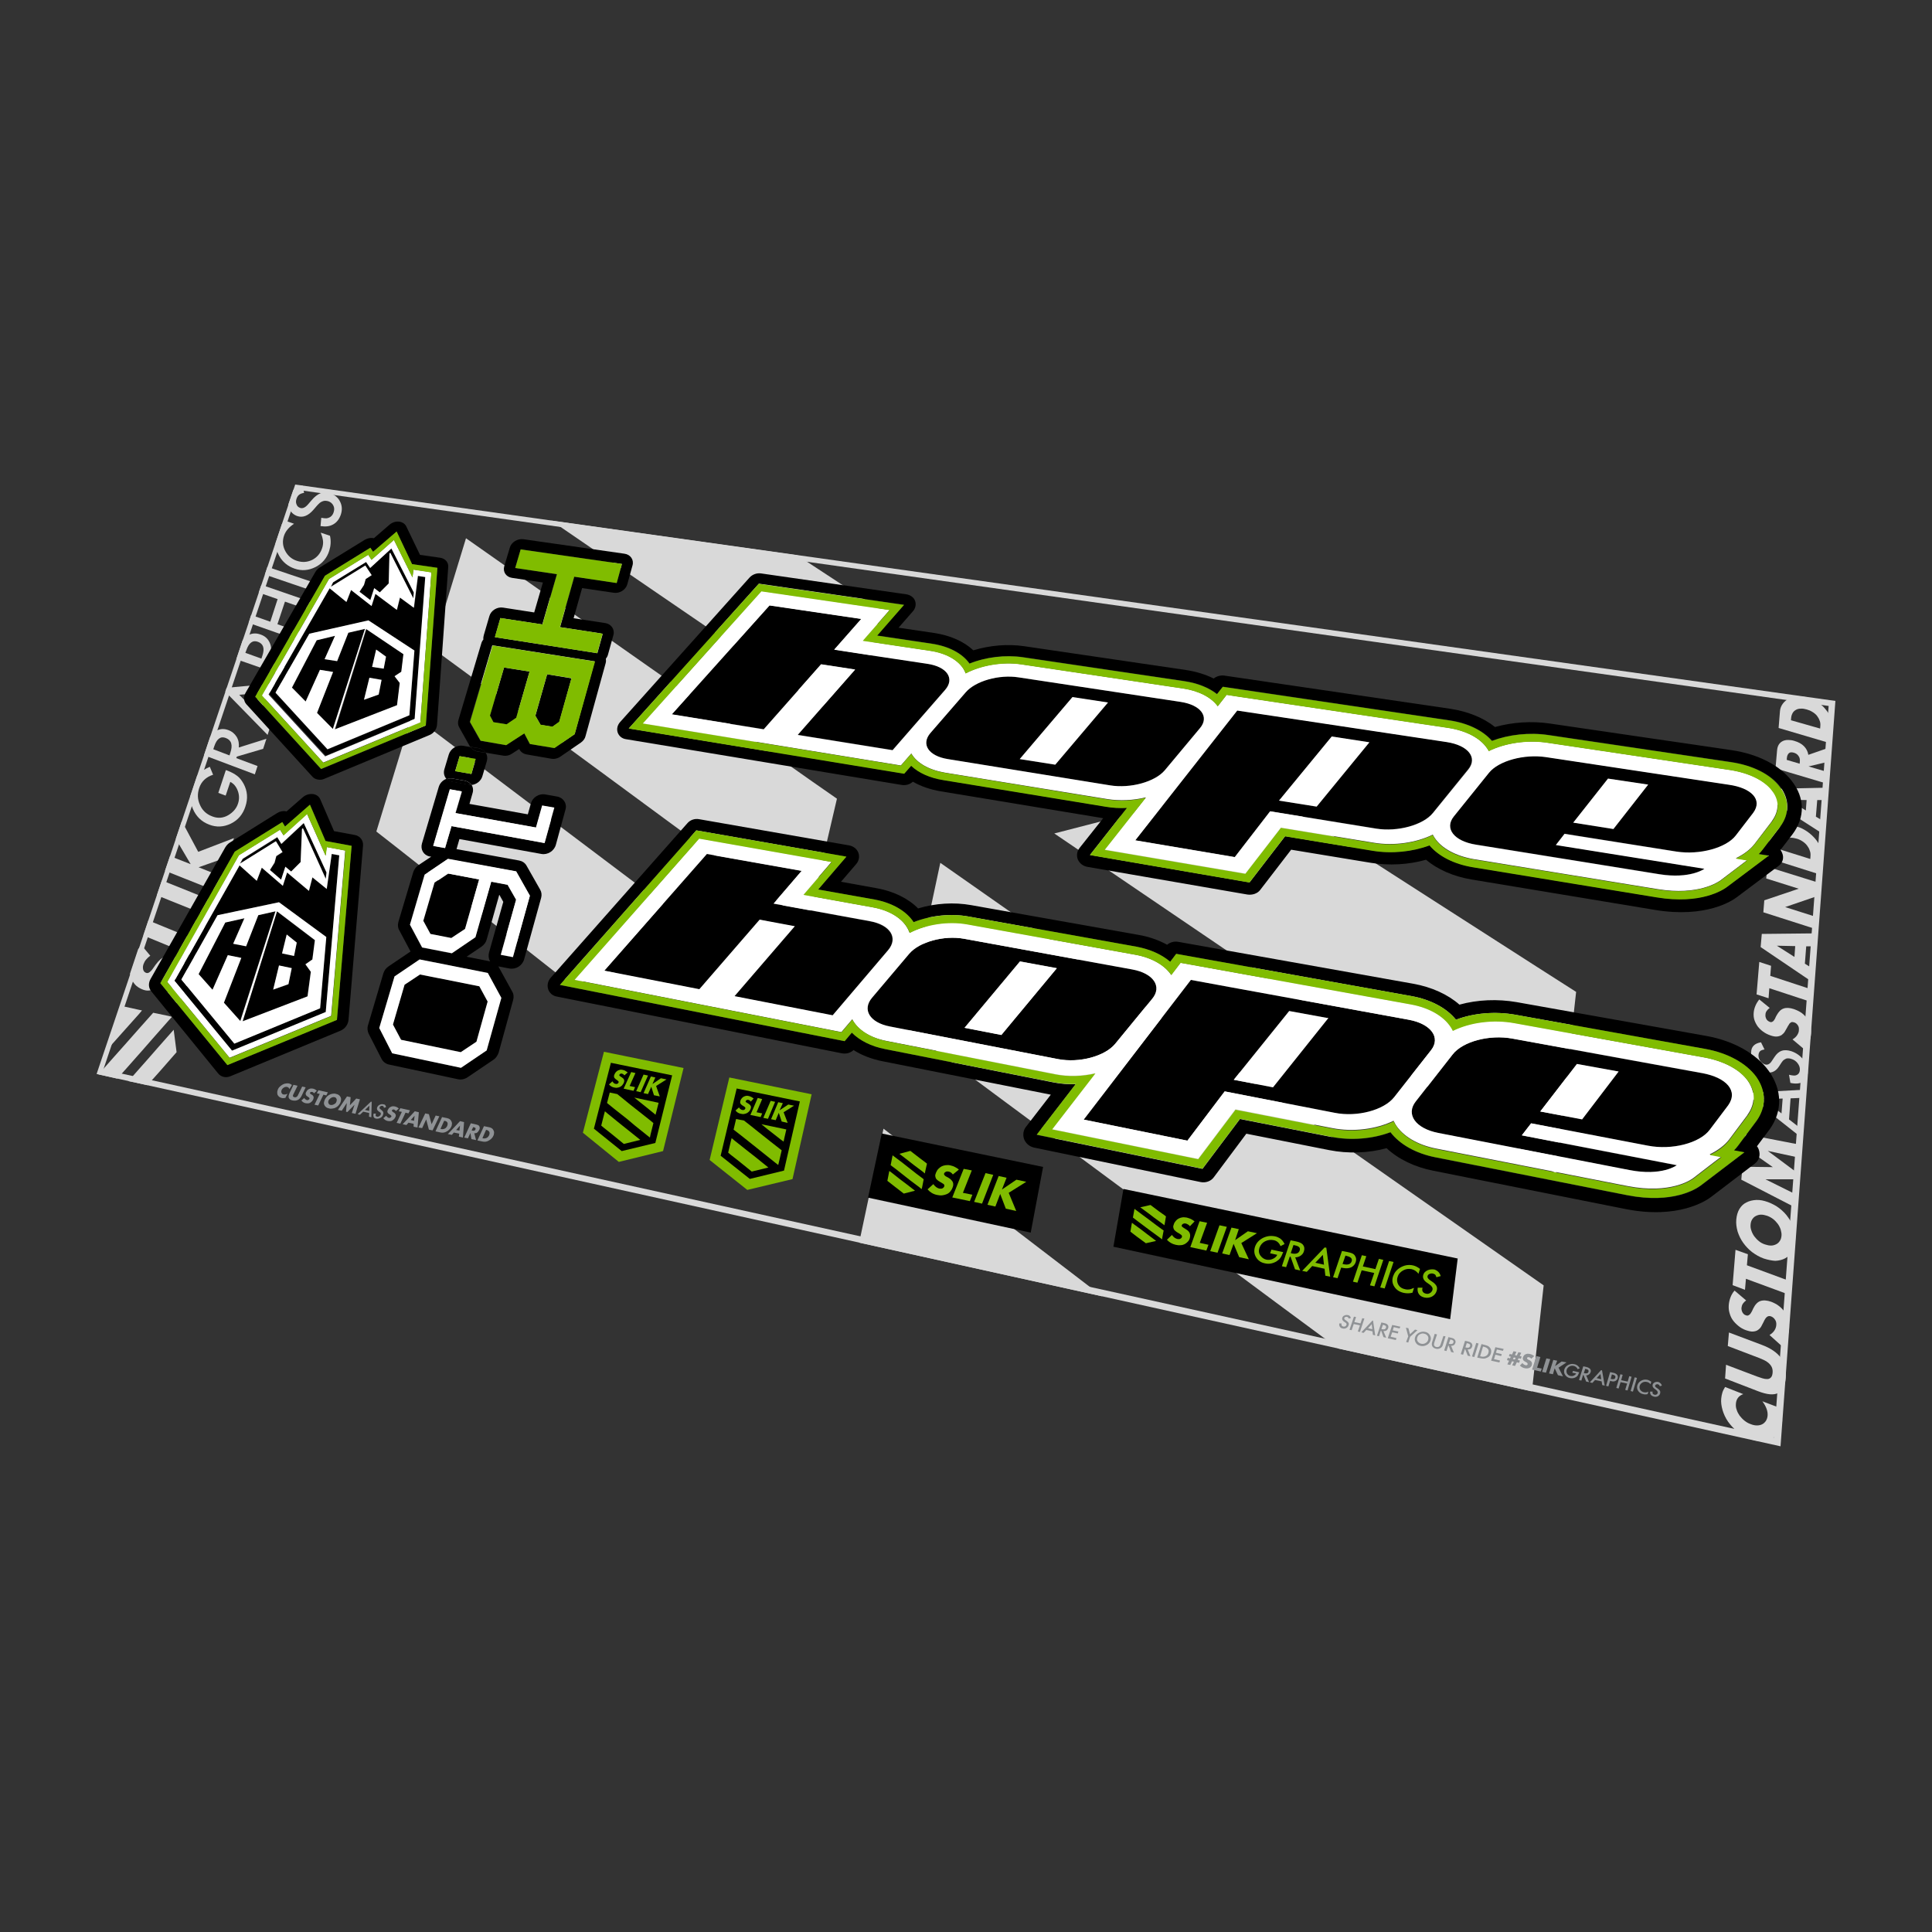 <?xml version="1.0" encoding="utf-8"?>
<!-- Generator: Adobe Illustrator 22.1.0, SVG Export Plug-In . SVG Version: 6.00 Build 0)  -->
<svg version="1.1" xmlns="http://www.w3.org/2000/svg" xmlns:xlink="http://www.w3.org/1999/xlink" x="0px" y="0px"
	 viewBox="0 0 1000 1000" enable-background="new 0 0 1000 1000" xml:space="preserve">
<rect x="0" y="0" width="1000" height="1000" fill="#333333" stroke="none"/>
<g id="static">
	<g id="aux1_1_">
	</g>
	<g>
		<g>
			<polygon fill="#D9D9D9" points="433.2,413.4 420.7,404.7 385.3,379.8 327.4,339.2 294.7,316.2 241.2,278.6 223.8,335.5 
				255.3,358.6 311,399.5 345.1,424.6 405.5,468.9 418.1,478.1 421.2,464.8 			"/>
			<polygon fill="#D9D9D9" points="687.2,527.3 784.7,593.5 805.4,607.5 807.5,588 815.8,513.4 795.6,500.5 738.7,464 647.2,405.2 
				545.7,431.4 632.9,490.6 			"/>
			<polygon fill="#D9D9D9" points="238.2,464.5 295.5,509.6 372.4,489.9 312.8,445 279.1,419.6 224.1,378.1 213.3,370 209.6,382 
				194.8,430.4 205.8,439 			"/>
			<polygon fill="#D9D9D9" points="336.8,304.7 370.3,327.6 429.4,368.1 441.8,376.6 444.7,364.1 455.9,315.8 443.7,307.8 
				412.6,287.4 285.4,269.5 			"/>
			<polygon fill="#D9D9D9" points="799,665.3 778,650.6 719,609.3 624.2,542.9 571.5,506 486.7,446.6 468.5,531.9 518.6,569.1 
				608.7,635.8 664.8,677.4 692.7,698 792.9,720.2 			"/>
			<polygon fill="#D9D9D9" points="563.2,665.4 474.5,597.5 457.3,584.2 453.3,602.7 444.7,643.2 570.6,671 			"/>
		</g>
		<g>
			<g>
				<path fill="#D9D9D9" d="M902.3,721.6c-2.3,0.8-3.6,2.5-3.8,4.9c-0.1,1.1,0,2.2,0.4,3.2c0.3,1.1,0.9,2.1,1.5,3
					c0.7,0.9,1.5,1.8,2.5,2.6c1,0.8,2,1.4,3.2,1.8c1.2,0.5,2.3,0.7,3.3,0.7c1,0,1.9-0.2,2.7-0.6c0.8-0.4,1.4-1,1.9-1.7
					c0.5-0.8,0.8-1.7,0.9-2.7c0.2-2.3-0.7-4.8-2.7-7.5l9.2,3.5l0.2,0.8c0.3,1.3,0.6,2.4,0.7,3.5c0.1,1,0.2,2,0.1,3
					c-0.1,1.9-0.7,3.6-1.6,5.1c-0.9,1.5-2.1,2.6-3.7,3.4c-1.5,0.8-3.3,1.2-5.3,1.3c-2,0.1-4.2-0.4-6.5-1.3c-2.3-0.9-4.4-2.1-6.2-3.7
					c-1.8-1.5-3.4-3.3-4.7-5.1c-1.3-1.9-2.2-3.9-2.8-5.9c-0.6-2.1-0.9-4.1-0.7-6c0.1-1.1,0.3-2.1,0.6-3.1c0.3-1,0.8-1.9,1.4-2.9
					L902.3,721.6z"/>
				<path fill="#D9D9D9" d="M893.4,706.4l16.1,6.1c0.9,0.3,1.8,0.6,2.7,0.9c0.9,0.3,1.7,0.4,2.5,0.4c0.8,0,1.4-0.3,1.9-0.8
					c0.5-0.5,0.8-1.3,0.9-2.5c0.1-1.2-0.1-2.2-0.5-3c-0.4-0.8-1-1.5-1.7-2.1c-0.7-0.6-1.5-1.1-2.4-1.5c-0.9-0.4-1.8-0.8-2.6-1.1
					l-16-6.1l0.6-7l17,6.4c4.6,1.7,7.9,4,9.9,6.7c2,2.8,2.8,6.2,2.5,10.3c-0.3,4.1-1.6,6.7-3.9,7.9c-2.3,1.2-5.7,0.9-10.4-0.9
					l-17.1-6.6L893.4,706.4z"/>
				<path fill="#D9D9D9" d="M903.8,673.1c-0.7,0.5-1.3,1.1-1.7,1.7c-0.4,0.6-0.6,1.3-0.7,2c-0.1,0.9,0.1,1.7,0.5,2.5
					c0.4,0.7,1,1.3,1.8,1.5c0.5,0.2,1,0.2,1.3,0c0.4-0.2,0.7-0.4,1-0.8c0.3-0.4,0.5-0.8,0.8-1.3c0.2-0.5,0.5-1,0.7-1.5
					c1-2,2.2-3.3,3.7-3.8c1.5-0.5,3.3-0.4,5.6,0.4c1.5,0.6,2.9,1.3,4,2.2c1.2,0.9,2.2,2,3,3.2c0.8,1.2,1.4,2.6,1.8,4.1
					c0.4,1.5,0.5,3.1,0.4,4.7c-0.3,3.5-1.6,6.2-4.1,8.4l-6-5.4c1.1-0.7,1.9-1.4,2.5-2.3c0.6-0.9,0.9-1.8,1-2.8
					c0.1-1.2-0.1-2.1-0.7-2.9c-0.5-0.8-1.2-1.3-1.9-1.6c-0.4-0.2-0.8-0.2-1.2-0.2c-0.3,0-0.7,0.2-1,0.4c-0.3,0.2-0.6,0.6-0.9,1
					c-0.3,0.5-0.6,1-0.9,1.7c-0.4,0.8-0.8,1.6-1.2,2.3c-0.4,0.7-1,1.3-1.7,1.8c-0.7,0.5-1.5,0.7-2.5,0.8c-1,0.1-2.2-0.2-3.7-0.7
					c-1.5-0.5-2.8-1.3-3.9-2.2c-1.1-0.9-2.1-1.9-2.9-3c-0.8-1.1-1.3-2.3-1.7-3.7c-0.4-1.3-0.5-2.7-0.4-4.1c0.1-1.3,0.4-2.7,0.9-4
					c0.5-1.3,1.2-2.5,2.1-3.5L903.8,673.1z"/>
				<path fill="#D9D9D9" d="M904.2,654.9l22.8,8.4l-0.5,7l-22.8-8.4l-0.5,5.7l-6.4-2.4l1.5-18.3l6.4,2.3L904.2,654.9z"/>
				<path fill="#D9D9D9" d="M912.9,651.4c-2.2-0.8-4.1-1.9-6-3.3c-1.8-1.4-3.3-3-4.6-4.8c-1.3-1.8-2.2-3.7-2.9-5.8
					c-0.6-2.1-0.9-4.2-0.7-6.3c0.2-2.1,0.7-3.9,1.6-5.4c0.9-1.5,2.1-2.7,3.6-3.4c1.5-0.8,3.2-1.2,5.1-1.3c1.9-0.1,3.9,0.3,6.1,1.1
					c2.1,0.8,4.1,1.8,5.9,3.2c1.8,1.4,3.4,3,4.6,4.8c1.3,1.8,2.3,3.7,2.9,5.8c0.7,2.1,0.9,4.2,0.7,6.3c-0.2,2.2-0.7,4-1.6,5.5
					c-0.9,1.5-2.1,2.7-3.6,3.5c-1.5,0.8-3.2,1.2-5.1,1.3C917.1,652.5,915.1,652.1,912.9,651.4z M913.5,644.1
					c1.2,0.4,2.2,0.6,3.2,0.6c1,0,1.9-0.3,2.7-0.7c0.8-0.4,1.4-1,1.9-1.8c0.5-0.8,0.7-1.6,0.8-2.6c0.1-1-0.1-2-0.4-3.1
					c-0.3-1-0.8-2-1.5-3c-0.7-0.9-1.5-1.8-2.4-2.5c-0.9-0.7-2-1.3-3.1-1.7c-1.2-0.4-2.2-0.6-3.2-0.6c-1,0-1.9,0.3-2.7,0.7
					c-0.8,0.4-1.4,1-1.9,1.8c-0.5,0.8-0.7,1.6-0.8,2.6c-0.1,1,0,2,0.4,3.1c0.3,1,0.8,2,1.5,3c0.7,0.9,1.5,1.8,2.4,2.5
					C911.2,643.1,912.3,643.7,913.5,644.1z"/>
				<path fill="#D9D9D9" d="M929.8,625.3l-28.5-14.7l0.6-6.7l15.7,0.2l-14.9-10.5l0.5-6.6l29,5.6l-0.5,6.7l-16.7-3.6l16.1,12
					l-0.2,2.7l-17.1,0l16.5,8.2L929.8,625.3z"/>
				<path fill="#D9D9D9" d="M911.5,539.5l1.8,3.7c-1.2,0.2-1.9,0.5-2.3,0.9c-0.4,0.4-0.7,1-0.8,1.9c-0.1,1,0.2,2,0.8,3
					c0.6,0.9,1.4,1.5,2.4,1.9c1.4,0.5,2.6-0.1,3.6-1.6l1.4-2.1c1.1-1.7,2.3-2.8,3.8-3.3c1.4-0.5,3.1-0.4,5,0.2
					c2.6,0.9,4.7,2.4,6.3,4.5c1.6,2.1,2.3,4.4,2.2,6.7c-0.2,2.2-1,3.8-2.6,4.7c-1.6,0.9-3.7,1.1-6.4,0.5l-0.7-4.2
					c1.7,0.4,2.9,0.5,3.5,0.3c1.3-0.4,2-1.3,2.1-2.8c0.1-1.2-0.3-2.3-1.1-3.4c-0.8-1.1-1.9-1.9-3.3-2.3c-0.6-0.2-1.1-0.3-1.5-0.3
					c-0.5,0-0.9,0-1.3,0.2c-0.4,0.2-0.8,0.4-1.2,0.7c-0.4,0.3-0.7,0.8-1.1,1.3l-1.3,2c-1.9,2.9-4.4,3.8-7.6,2.7
					c-2.1-0.7-3.8-2-5.1-4c-1.3-1.9-1.9-4-1.7-6.1C906.4,541.8,908.2,540,911.5,539.5z"/>
				<path fill="#D9D9D9" d="M916,521.7c-0.7,0.5-1.2,1-1.6,1.6c-0.4,0.6-0.6,1.2-0.6,1.9c-0.1,0.8,0.1,1.6,0.5,2.3
					c0.4,0.7,1,1.1,1.7,1.4c0.5,0.2,0.9,0.2,1.3,0c0.3-0.2,0.7-0.4,0.9-0.8c0.3-0.3,0.5-0.8,0.7-1.2c0.2-0.5,0.4-0.9,0.7-1.4
					c1-1.8,2.1-3,3.6-3.5c1.4-0.5,3.2-0.4,5.3,0.3c1.4,0.5,2.7,1.1,3.9,1.9c1.1,0.8,2.1,1.8,2.9,2.9c0.8,1.1,1.4,2.3,1.7,3.7
					c0.4,1.4,0.5,2.8,0.4,4.3c-0.2,3.2-1.5,5.7-3.9,7.7l-5.7-4.8c1-0.6,1.9-1.4,2.4-2.2c0.5-0.8,0.9-1.6,0.9-2.6
					c0.1-1.1-0.1-1.9-0.6-2.6c-0.5-0.7-1.1-1.2-1.8-1.4c-0.4-0.1-0.8-0.2-1.1-0.2c-0.3,0-0.6,0.2-0.9,0.4c-0.3,0.2-0.6,0.5-0.8,1
					c-0.3,0.4-0.6,0.9-0.9,1.5c-0.4,0.7-0.8,1.4-1.2,2.1c-0.4,0.7-1,1.2-1.6,1.7c-0.6,0.4-1.4,0.7-2.4,0.8c-0.9,0.1-2.1-0.1-3.5-0.6
					c-1.4-0.5-2.6-1.1-3.7-1.9c-1.1-0.8-2-1.7-2.8-2.7c-0.7-1-1.3-2.1-1.7-3.3c-0.4-1.2-0.5-2.5-0.4-3.8c0.1-1.2,0.4-2.4,0.9-3.6
					c0.5-1.2,1.2-2.3,2-3.3L916,521.7z"/>
				<path fill="#D9D9D9" d="M916.3,505.1l21.9,7.2l-0.5,6.4l-21.9-7.2l-0.4,5.2l-6.2-2l1.4-16.8l6.1,2L916.3,505.1z"/>
				<path fill="#D9D9D9" d="M934.9,489.8l-0.7,9l4.8,3l-0.5,6.8l-27.2-18.4l0.6-6.8l28.5-0.3l-0.5,6.7L934.9,489.8z M929.2,489.7
					l-9.5-0.2l9.1,5.8L929.2,489.7z"/>
				<path fill="#D9D9D9" d="M940.5,481.1l-27.8-8.9l0.5-6.2L931,460l-16.8-5.3l0.5-6.1l27.6,8.6l-0.5,6.2l-17.8,6.1l17,5.4
					L940.5,481.1z"/>
				<path fill="#D9D9D9" d="M915,444.1l0.7-9c0.1-1.6,0.6-3,1.5-4.1c0.9-1.2,2-2.1,3.3-2.7c1.3-0.7,2.8-1,4.5-1.1
					c1.7-0.1,3.5,0.1,5.3,0.7c1.8,0.5,3.5,1.4,5.1,2.5c1.6,1.1,3,2.4,4.2,3.8c1.2,1.4,2.1,3,2.8,4.6c0.7,1.6,0.9,3.3,0.8,4.9
					l-0.7,9.1L915,444.1z M937,444.6l0.1-1.4c0.1-1.1,0-2.1-0.4-3c-0.3-1-0.8-1.8-1.4-2.6c-0.6-0.8-1.4-1.5-2.3-2.1
					c-0.9-0.6-1.9-1.1-3-1.4c-1.1-0.3-2.1-0.5-3.1-0.5c-1,0-1.8,0.2-2.5,0.6c-0.7,0.4-1.3,0.9-1.8,1.6c-0.5,0.7-0.7,1.6-0.8,2.6
					l-0.1,1.4L937,444.6z"/>
				<path fill="#D9D9D9" d="M940.6,414.1l-0.7,8.6l4.7,2.8l-0.5,6.5l-26.7-17.2l0.5-6.5l27.9-0.6l-0.5,6.4L940.6,414.1z
					 M935.1,414.1l-9.3-0.1l8.9,5.5L935.1,414.1z"/>
				<path fill="#D9D9D9" d="M947.5,386.7l-0.5,7.4l-10.9,2.6l10.5,3.1l-0.4,6l-27.2-8.1l0.8-9.2c0.1-1.3,0.4-2.3,0.9-3.1
					c0.5-0.8,1.2-1.4,2-1.8c0.8-0.4,1.7-0.6,2.8-0.6c1,0,2.1,0.1,3.3,0.5c2.1,0.6,3.7,1.5,4.9,2.7c1.2,1.2,2,2.7,2.3,4.5
					L947.5,386.7z M931.5,395.3l0.1-1.1c0.1-1.2-0.1-2.2-0.7-2.9c-0.5-0.8-1.3-1.4-2.4-1.7c-1.1-0.3-1.9-0.3-2.5,0.2
					c-0.6,0.5-1,1.3-1.1,2.4l-0.1,1.1L931.5,395.3z"/>
				<path fill="#D9D9D9" d="M920.6,376.8l0.7-8.6c0.1-1.5,0.6-2.8,1.5-4c0.8-1.1,1.9-2,3.2-2.6c1.3-0.6,2.8-1,4.5-1.1
					c1.7-0.1,3.4,0.1,5.2,0.6c1.8,0.5,3.4,1.3,5,2.3c1.6,1,3,2.2,4.1,3.6c1.2,1.4,2.1,2.8,2.7,4.4c0.6,1.6,0.9,3.1,0.8,4.7l-0.6,8.7
					L920.6,376.8z M942.1,377.1l0.1-1.3c0.1-1,0-2-0.4-2.9c-0.3-0.9-0.8-1.7-1.4-2.5c-0.6-0.7-1.4-1.4-2.3-1.9c-0.9-0.6-1.9-1-3-1.3
					c-1.1-0.3-2.1-0.5-3-0.4c-1,0-1.8,0.2-2.5,0.6c-0.7,0.4-1.3,0.9-1.7,1.6c-0.4,0.7-0.7,1.5-0.8,2.5l-0.1,1.3L942.1,377.1z"/>
				<path fill="#D9D9D9" d="M905,565.6l-0.1,1.5l27.6,21.8l0.3-4.2l-6.8-5.3l0.8-10.9l7.2-0.3l0.3-4.2L905,565.6z M922.1,576.3
					l-9.4-7.3l10-0.4L922.1,576.3z"/>
			</g>
		</g>
		<g>
			<path fill="#D9D9D9" d="M136.2,387.6l1.7-5.2l-14.3,4.5c0.2-2-0.1-3.8-1.1-5.5c-1-1.6-2.4-2.8-4.3-3.5c-2.4-0.9-4.6-0.7-6.7,0.6
				c-1,0.6-2,1.7-2.8,3.1l-3.1,9.3l26.3,9.9l1.4-4.3l-11-4.1l0.3-0.8L136.2,387.6z M118.8,391l-8.4-3.2l0.5-1.5
				c1.3-3.9,3.3-5.4,6-4.3c2.9,1.1,3.7,3.6,2.3,7.7L118.8,391z"/>
			<path fill="#D9D9D9" d="M145.9,357.8l1.5-4.6l-30.1,2.8l-0.7,2l21.9,22.4l1.5-4.6l-5.5-5.5l3.9-11.9L145.9,357.8z M131.4,367.2
				l-7.6-7.6l10.4-0.8L131.4,367.2z"/>
			<polygon fill="#D9D9D9" points="63.9,520.9 62.2,522.8 60.8,526.8 57,538.1 55.1,543.7 58.6,539.8 63.5,534.3 71.9,524.9 
				73.5,523 71.6,522.6 			"/>
			<path fill="#D9D9D9" d="M85.4,514.7l4.6,5.8c3.2-2.4,5.4-5.6,6.6-9.5c0.6-1.9,0.9-3.6,1-5.3c0-1.7-0.2-3.2-0.7-4.5
				c-0.5-1.3-1.2-2.5-2.2-3.5c-1-1-2.1-1.8-3.6-2.4c-2.1-0.9-4-1-5.6-0.3c-1.7,0.7-3.3,2.1-5,4.4c-0.4,0.6-0.8,1.1-1.2,1.7
				c-0.4,0.6-0.8,1.1-1.2,1.5c-0.4,0.4-0.8,0.7-1.2,0.9c-0.4,0.2-0.9,0.2-1.4,0c-0.7-0.3-1.2-0.8-1.4-1.7c-0.2-0.8-0.2-1.7,0.2-2.8
				c0.3-0.8,0.7-1.6,1.3-2.3c0.6-0.7,1.3-1.4,2.2-2l-4.5-5.4c-0.7,0.6-1.3,1.3-1.8,2l-4.2,12.6c0.1,0.9,0.3,1.7,0.6,2.5
				c0.5,1.2,1.2,2.3,2.1,3.3c0.9,1,2.1,1.7,3.4,2.3c1.4,0.6,2.5,0.8,3.6,0.7c1-0.1,2-0.4,2.8-0.9c0.8-0.5,1.6-1.2,2.3-2
				c0.7-0.8,1.3-1.7,2-2.6c0.6-0.8,1-1.4,1.5-1.9c0.4-0.5,0.8-0.9,1.2-1.2c0.4-0.3,0.7-0.4,1.1-0.5c0.4,0,0.7,0,1.2,0.2
				c0.7,0.3,1.2,0.8,1.5,1.7c0.3,0.9,0.3,1.9-0.2,3.2c-0.4,1.1-1,2.2-1.8,3.2C87.8,513,86.7,513.9,85.4,514.7z"/>
			<polygon fill="#D9D9D9" points="164.2,302.1 138.4,293.4 137.1,297.4 162.9,306.2 			"/>
			<path fill="#D9D9D9" d="M147.6,269.5c-0.6,0.6-1.2,1.2-1.7,1.8l-3.3,9.9c0.1,2.3,0.8,4.6,2,6.7c1.8,3.1,4.4,5.2,7.8,6.4
				c3.7,1.3,7.3,1,10.9-0.8c3.5-1.8,5.9-4.6,7.1-8.4c0.8-2.5,1-5.1,0.4-7.8l-4.8-1.6c0.3,0.8,0.6,1.6,0.8,2.3c0.2,0.7,0.3,1.4,0.4,2
				c0.1,1.1,0,2.4-0.5,3.8c-0.9,2.7-2.6,4.7-5.1,6c-2.5,1.2-5.1,1.4-7.9,0.5c-2.8-0.9-4.8-2.7-6.1-5.2c-1.3-2.5-1.5-5.1-0.6-7.8
				c0.8-2.4,2.6-4.5,5.2-6.2L147.6,269.5z"/>
			<polygon fill="#D9D9D9" points="110.4,466.4 83.8,455.7 81.2,463.4 107.8,474.1 			"/>
			<polygon fill="#D9D9D9" points="106.6,478 100.6,475.5 97.5,484.9 76.8,476.4 74.2,484.2 100.9,495.2 			"/>
			<path fill="#D9D9D9" d="M151.8,253.6l-2.6,7.6c0.1,0.7,0.3,1.3,0.5,2c0.8,1.9,2.2,3.2,4.1,3.9c2.9,1,5.7-0.1,8.4-3.2l1.9-2.2
				c0.5-0.6,1-1,1.4-1.4c0.5-0.4,0.9-0.6,1.4-0.8c0.5-0.2,0.9-0.3,1.4-0.3c0.5,0,1,0.1,1.5,0.2c1.3,0.4,2.2,1.2,2.7,2.2
				c0.6,1.1,0.6,2.2,0.2,3.5c-0.5,1.6-1.5,2.6-2.9,3c-0.7,0.3-1.9,0.2-3.5-0.1l-0.4,4.3c2.6,0.4,4.7,0.2,6.6-0.9
				c1.8-1,3.1-2.7,3.9-5c0.8-2.4,0.7-4.7-0.4-6.8c-1-2.1-2.8-3.5-5.1-4.3c-1.8-0.6-3.4-0.6-5,0c-1.5,0.6-3.1,1.8-4.6,3.6l-1.9,2.2
				c-1.4,1.6-2.7,2.2-4,1.8c-0.9-0.3-1.6-0.9-1.9-1.8c-0.4-0.9-0.4-1.9,0-3c0.3-0.9,0.7-1.5,1.3-2c0.5-0.4,1.3-0.8,2.6-1l-0.8-3.8
				C154.5,251.8,153,252.5,151.8,253.6z"/>
			<polygon fill="#D9D9D9" points="74.1,543.2 79,537.6 87.3,528.2 89,526.3 87,525.8 79.3,524.2 77.6,526.1 72.7,531.6 64.3,541.1 
				59.4,546.6 51,556.1 60.7,558.3 65.7,552.7 			"/>
			<polygon fill="#D9D9D9" points="83,554.2 91.4,544.6 89.9,533 81.5,542.5 76.6,548.1 68.2,557.6 66.5,559.6 68.5,560 76.3,561.7 
				78,559.8 			"/>
			<path fill="#D9D9D9" d="M99.8,418.6c1.7,4,4.5,6.7,8.4,8.2c3.8,1.5,7.6,1.3,11.3-0.5c3.7-1.8,6.2-4.8,7.5-8.8
				c1.4-4.1,1.1-8.1-0.9-11.8c-0.9-1.6-1.9-3-3.2-4c-1.4-1.1-3.1-2-5.1-2.8l-0.9-0.3l-3.9,11.8l3.8,1.4l2.4-7.1
				c1.8,0.9,3.1,2.5,3.9,4.7c0.8,2.2,0.8,4.4,0.1,6.5c-0.8,2.5-2.5,4.5-5,6c-2.7,1.6-5.6,1.8-8.5,0.6c-2.9-1.1-5-3.1-6.2-5.9
				c-1.3-2.8-1.4-5.7-0.4-8.7c1.1-3.4,3.5-5.7,7.2-6.9l-1.7-4.1c-2.5,1.1-4.5,2.3-5.9,3.9c-0.2,0.2-0.4,0.5-0.7,0.8l-3.6,10.8
				C98.4,414.4,98.9,416.5,99.8,418.6z"/>
			<polygon fill="#D9D9D9" points="121.1,433.8 102.6,440.9 94.1,425 91,434.2 98.7,447.3 88,443.1 85.4,450.7 112.1,461.3 
				114.6,453.6 102.8,448.9 117.8,443.6 			"/>
			<path fill="#D9D9D9" d="M148.4,350.3l1.4-4.2l-10.8-3.8l0.6-1.9c0.9-2.9,1-5.4,0.1-7.5c-0.9-2.2-2.5-3.7-4.9-4.5
				c-2.2-0.8-4.4-0.7-6.3,0.4c-1.1,0.6-2.1,1.4-2.8,2.5c-0.1,0.1-0.1,0.2-0.2,0.3l-3.2,9.6L148.4,350.3z M127.5,336.6
				c1.3-3.9,3.3-5.4,6-4.4c2.8,1,3.6,3.4,2.3,7.2l-0.5,1.5l-8.3-3L127.5,336.6z"/>
			<polygon fill="#D9D9D9" points="130,318.3 128.7,322.4 154.6,331.5 155.9,327.4 143.6,323.1 147.5,311.4 159.8,315.7 
				161.1,311.6 135.3,302.7 133.9,306.7 143.7,310.1 139.9,321.8 			"/>
		</g>
		<g>
			<path fill="none" d="M260.6,466.8l-2-3.6l-0.1,0l-6.5,23.1c-0.4,1.5-1.4,2.8-2.7,3.7l-7.7,5.2l12.2,2.4c-0.8-1.3-1-2.9-0.5-4.5
				L260.6,466.8z"/>
		</g>
		<g>
			<path fill="#D9D9D9" d="M921.6,748.6L50,555.9l102.8-305.1l797.2,112L921.6,748.6z M53.5,553.6l864.7,190.5l28.3-378.7
				L154.3,253.6L53.5,553.6z"/>
		</g>
		<g>
			<g>
				<g>
					<path fill="#8F9295" d="M149.8,563.7c-0.2-0.6-0.6-1-1.2-1.1c-0.3-0.1-0.6-0.1-0.8,0c-0.3,0-0.6,0.1-0.8,0.3
						c-0.3,0.1-0.5,0.3-0.7,0.5c-0.2,0.2-0.4,0.5-0.5,0.7c-0.1,0.3-0.2,0.6-0.2,0.8c0,0.3,0,0.5,0.1,0.7c0.1,0.2,0.2,0.4,0.4,0.6
						c0.2,0.2,0.4,0.3,0.7,0.3c0.6,0.1,1.2,0,2-0.4l-1.1,2.2l-0.2,0c-0.3,0-0.6,0.1-0.9,0.1c-0.3,0-0.5,0-0.8-0.1
						c-0.5-0.1-0.9-0.3-1.3-0.6c-0.4-0.3-0.6-0.6-0.8-1c-0.2-0.4-0.2-0.9-0.2-1.4c0-0.5,0.2-1,0.4-1.6c0.3-0.6,0.6-1,1.1-1.4
						c0.4-0.4,0.9-0.7,1.4-1c0.5-0.3,1-0.4,1.6-0.5c0.5-0.1,1.1-0.1,1.6,0c0.3,0.1,0.5,0.2,0.8,0.3c0.2,0.1,0.5,0.3,0.7,0.5
						L149.8,563.7z"/>
					<path fill="#8F9295" d="M154,562l-1.9,3.9c-0.1,0.2-0.2,0.4-0.3,0.6c-0.1,0.2-0.1,0.4-0.2,0.6c0,0.2,0,0.4,0.2,0.5
						c0.1,0.1,0.3,0.3,0.6,0.3c0.3,0.1,0.6,0.1,0.8,0c0.2-0.1,0.4-0.2,0.6-0.4c0.2-0.2,0.3-0.3,0.4-0.6c0.1-0.2,0.2-0.4,0.3-0.6
						l1.9-3.9l1.8,0.4l-2,4.2c-0.5,1.1-1.2,1.9-2,2.3c-0.8,0.4-1.7,0.5-2.7,0.3c-1.1-0.2-1.7-0.7-2-1.3c-0.3-0.6-0.1-1.5,0.4-2.6
						l2-4.2L154,562z"/>
					<path fill="#8F9295" d="M162.5,565.9c-0.1-0.2-0.3-0.4-0.4-0.5c-0.2-0.1-0.3-0.2-0.5-0.2c-0.2-0.1-0.5,0-0.7,0
						c-0.2,0.1-0.4,0.2-0.4,0.4c-0.1,0.1-0.1,0.2,0,0.3c0,0.1,0.1,0.2,0.2,0.3c0.1,0.1,0.2,0.2,0.3,0.2c0.1,0.1,0.3,0.2,0.4,0.2
						c0.5,0.3,0.8,0.7,0.9,1.1c0.1,0.4,0,0.9-0.2,1.4c-0.2,0.4-0.4,0.7-0.7,1c-0.3,0.3-0.6,0.5-0.9,0.7c-0.3,0.2-0.7,0.3-1.1,0.3
						c-0.4,0-0.8,0-1.3-0.1c-0.9-0.2-1.6-0.7-2.1-1.4l1.5-1.3c0.2,0.3,0.3,0.6,0.6,0.7c0.2,0.2,0.5,0.3,0.7,0.4
						c0.3,0.1,0.6,0,0.8-0.1c0.2-0.1,0.4-0.3,0.5-0.4c0.1-0.1,0.1-0.2,0.1-0.3c0-0.1,0-0.2-0.1-0.3c-0.1-0.1-0.1-0.2-0.3-0.3
						c-0.1-0.1-0.3-0.2-0.4-0.3c-0.2-0.1-0.4-0.3-0.6-0.4c-0.2-0.1-0.3-0.3-0.4-0.5c-0.1-0.2-0.2-0.4-0.2-0.7c0-0.3,0.1-0.6,0.3-0.9
						c0.2-0.4,0.4-0.7,0.6-0.9c0.3-0.3,0.5-0.5,0.9-0.6c0.3-0.2,0.6-0.3,1-0.3c0.4,0,0.7,0,1.1,0.1c0.4,0.1,0.7,0.2,1,0.4
						c0.3,0.2,0.6,0.4,0.9,0.7L162.5,565.9z"/>
					<path fill="#8F9295" d="M167.4,566.6l-2.7,5.6l-1.9-0.4l2.7-5.6l-1.5-0.3l0.8-1.6l4.9,1.1l-0.8,1.6L167.4,566.6z"/>
					<path fill="#8F9295" d="M168.2,569c0.3-0.5,0.6-1,1-1.4c0.4-0.4,0.9-0.8,1.4-1c0.5-0.3,1.1-0.4,1.6-0.5
						c0.6-0.1,1.2-0.1,1.7,0.1c0.6,0.1,1.1,0.3,1.5,0.6c0.4,0.3,0.7,0.7,0.9,1.1c0.2,0.4,0.3,0.9,0.2,1.4c0,0.5-0.2,1-0.4,1.6
						c-0.3,0.5-0.6,1-1,1.4c-0.4,0.4-0.9,0.8-1.4,1c-0.5,0.3-1.1,0.4-1.7,0.5c-0.6,0.1-1.2,0.1-1.7-0.1c-0.6-0.1-1.1-0.3-1.5-0.6
						c-0.4-0.3-0.7-0.7-0.9-1.1c-0.2-0.4-0.3-0.9-0.2-1.4C167.8,570.1,167.9,569.6,168.2,569z M170.1,569.5
						c-0.1,0.3-0.2,0.6-0.2,0.8c0,0.3,0,0.5,0.1,0.7c0.1,0.2,0.2,0.4,0.4,0.6c0.2,0.2,0.4,0.3,0.7,0.3c0.3,0.1,0.6,0.1,0.8,0
						c0.3,0,0.6-0.1,0.9-0.3c0.3-0.1,0.5-0.3,0.8-0.5c0.2-0.2,0.4-0.5,0.5-0.8c0.1-0.3,0.2-0.6,0.2-0.8c0-0.3,0-0.5-0.1-0.7
						c-0.1-0.2-0.2-0.4-0.4-0.6c-0.2-0.2-0.4-0.3-0.7-0.3c-0.3-0.1-0.6-0.1-0.8,0c-0.3,0-0.6,0.1-0.8,0.3c-0.3,0.1-0.5,0.3-0.7,0.5
						C170.5,568.9,170.3,569.2,170.1,569.5z"/>
					<path fill="#8F9295" d="M174.9,574.5l4.7-7l1.9,0.4l-0.4,4.2l3.3-3.5l1.9,0.4l-2.3,7.5l-1.9-0.4l1.4-4.3l-3.7,3.8l-0.7-0.2
						l0.4-4.5l-2.6,4L174.9,574.5z"/>
					<path fill="#8F9295" d="M199.8,573.1l-1.1,0.3c0-0.3-0.1-0.5-0.2-0.7c-0.1-0.1-0.3-0.2-0.5-0.3c-0.3-0.1-0.6,0-0.9,0.1
						c-0.3,0.1-0.5,0.3-0.6,0.6c-0.2,0.4,0,0.7,0.4,1l0.6,0.5c0.5,0.4,0.8,0.8,0.9,1.2c0.1,0.4,0,0.9-0.2,1.4
						c-0.3,0.7-0.8,1.2-1.5,1.5c-0.7,0.3-1.3,0.4-2,0.3c-0.6-0.1-1.1-0.4-1.3-0.9c-0.2-0.5-0.2-1,0-1.7l1.2,0
						c-0.2,0.4-0.2,0.8-0.2,0.9c0.1,0.4,0.3,0.6,0.8,0.7c0.3,0.1,0.7,0,1-0.2s0.6-0.4,0.8-0.8c0.1-0.1,0.1-0.3,0.1-0.4s0-0.2,0-0.4
						c0-0.1-0.1-0.2-0.2-0.3c-0.1-0.1-0.2-0.2-0.4-0.3l-0.6-0.4c-0.8-0.6-1-1.4-0.6-2.2c0.3-0.5,0.7-1,1.3-1.2
						c0.6-0.3,1.2-0.4,1.8-0.2C199.3,571.6,199.7,572.2,199.8,573.1z"/>
					<path fill="#8F9295" d="M204.9,575.1c-0.1-0.2-0.3-0.4-0.4-0.5c-0.2-0.1-0.3-0.2-0.5-0.3c-0.2-0.1-0.5,0-0.7,0
						c-0.2,0.1-0.4,0.2-0.4,0.4c-0.1,0.1-0.1,0.2,0,0.3c0,0.1,0.1,0.2,0.2,0.3c0.1,0.1,0.2,0.2,0.3,0.3c0.1,0.1,0.3,0.2,0.4,0.2
						c0.5,0.3,0.8,0.7,1,1.1c0.1,0.4,0.1,0.9-0.2,1.4c-0.2,0.4-0.4,0.7-0.7,1c-0.3,0.3-0.6,0.5-0.9,0.7c-0.3,0.2-0.7,0.3-1.1,0.3
						c-0.4,0-0.8,0-1.3-0.1c-0.9-0.2-1.6-0.7-2.2-1.4l1.5-1.3c0.2,0.3,0.4,0.6,0.6,0.7c0.2,0.2,0.5,0.3,0.7,0.4
						c0.3,0.1,0.6,0,0.8-0.1c0.2-0.1,0.4-0.3,0.5-0.4c0.1-0.1,0.1-0.2,0.1-0.3c0-0.1,0-0.2-0.1-0.3c-0.1-0.1-0.1-0.2-0.3-0.3
						c-0.1-0.1-0.3-0.2-0.4-0.3c-0.2-0.1-0.4-0.3-0.6-0.4c-0.2-0.1-0.3-0.3-0.5-0.5c-0.1-0.2-0.2-0.4-0.2-0.7c0-0.3,0.1-0.6,0.3-0.9
						c0.2-0.4,0.4-0.7,0.6-0.9c0.3-0.3,0.5-0.5,0.9-0.6c0.3-0.2,0.7-0.3,1-0.3c0.4,0,0.7,0,1.1,0.1c0.4,0.1,0.7,0.2,1.1,0.4
						c0.3,0.2,0.7,0.4,0.9,0.7L204.9,575.1z"/>
					<path fill="#8F9295" d="M209.9,575.9l-2.7,5.7l-1.9-0.4l2.7-5.7l-1.6-0.3l0.8-1.6l5,1.1l-0.8,1.6L209.9,575.9z"/>
					<path fill="#8F9295" d="M214.1,581.7l-2.7-0.6l-1,1.2l-2-0.4l6.3-6.7l2.1,0.5l-0.7,7.9l-2-0.4L214.1,581.7z M214.3,580.1
						l0.3-2.6l-2,2.2L214.3,580.1z"/>
					<path fill="#8F9295" d="M216.6,583.6l3.5-7.3l1.9,0.4l1.4,5.2l2.1-4.5l1.9,0.4l-3.5,7.3l-1.9-0.4l-1.4-5.3l-2.1,4.5
						L216.6,583.6z"/>
					<path fill="#8F9295" d="M228.8,578.2l2.8,0.6c0.5,0.1,0.9,0.3,1.3,0.6c0.3,0.3,0.6,0.6,0.8,1.1c0.2,0.4,0.3,0.9,0.2,1.3
						c0,0.5-0.1,1-0.4,1.5c-0.2,0.5-0.5,0.9-0.9,1.3c-0.4,0.4-0.8,0.7-1.3,1c-0.5,0.3-1,0.5-1.5,0.6c-0.5,0.1-1.1,0.1-1.6,0
						l-2.8-0.6L228.8,578.2z M228,584.3l0.4,0.1c0.3,0.1,0.7,0.1,1,0c0.3,0,0.6-0.1,0.9-0.3c0.3-0.1,0.5-0.3,0.7-0.6
						c0.2-0.2,0.4-0.5,0.5-0.8c0.1-0.3,0.2-0.6,0.2-0.9c0-0.3,0-0.5-0.1-0.7c-0.1-0.2-0.2-0.4-0.5-0.6c-0.2-0.2-0.5-0.3-0.8-0.3
						l-0.4-0.1L228,584.3z"/>
					<path fill="#8F9295" d="M237.7,586.8l-2.8-0.6l-1,1.2l-2.1-0.4l6.3-6.7l2.1,0.5l-0.6,8l-2.1-0.5L237.7,586.8z M237.8,585.2
						l0.3-2.6l-2,2.3L237.8,585.2z"/>
					<path fill="#8F9295" d="M246.4,590.1l-2.4-0.5l-0.5-3.2l-1.3,2.8l-1.9-0.4l3.4-7.4l3,0.7c0.4,0.1,0.7,0.2,1,0.4
						c0.3,0.2,0.4,0.4,0.5,0.7c0.1,0.3,0.1,0.5,0.1,0.8c0,0.3-0.1,0.6-0.3,0.9c-0.3,0.6-0.6,1-1,1.3c-0.4,0.3-0.9,0.4-1.5,0.4
						L246.4,590.1z M244.1,585.1l0.4,0.1c0.4,0.1,0.7,0.1,1,0c0.3-0.1,0.5-0.3,0.6-0.6c0.1-0.3,0.1-0.5,0-0.7
						c-0.1-0.2-0.4-0.3-0.8-0.4l-0.4-0.1L244.1,585.1z"/>
					<path fill="#8F9295" d="M250.5,582.9l2.9,0.6c0.5,0.1,0.9,0.3,1.3,0.6c0.4,0.3,0.6,0.7,0.8,1.1c0.2,0.4,0.3,0.9,0.2,1.3
						c0,0.5-0.1,1-0.4,1.5c-0.2,0.5-0.5,0.9-0.9,1.3c-0.4,0.4-0.8,0.7-1.3,1c-0.5,0.3-1,0.5-1.5,0.6c-0.5,0.1-1.1,0.1-1.6,0
						l-2.9-0.6L250.5,582.9z M249.7,589.1l0.4,0.1c0.3,0.1,0.7,0.1,1,0c0.3,0,0.6-0.1,0.9-0.3c0.3-0.1,0.5-0.3,0.7-0.6
						c0.2-0.2,0.4-0.5,0.5-0.8c0.1-0.3,0.2-0.6,0.2-0.9c0-0.3,0-0.5-0.1-0.7c-0.1-0.2-0.3-0.4-0.5-0.6c-0.2-0.2-0.5-0.3-0.8-0.4
						l-0.4-0.1L249.7,589.1z"/>
					<path fill="#8F9295" d="M192.4,570.3l-0.4-0.1l-6.9,6.5l1.2,0.3l1.7-1.6l3.1,0.7l-0.1,1.9l1.2,0.3L192.4,570.3z M188.9,574.5
						l2.3-2.2l-0.1,2.7L188.9,574.5z"/>
				</g>
			</g>
		</g>
		<g>
			<path fill="#8F9295" d="M699.2,682.2l-1.1,0.3c-0.1-0.3-0.2-0.5-0.3-0.6c-0.1-0.1-0.3-0.2-0.6-0.3c-0.3-0.1-0.6,0-0.9,0.1
				c-0.3,0.1-0.4,0.3-0.5,0.5c-0.1,0.3,0.1,0.7,0.5,1l0.6,0.4c0.5,0.4,0.9,0.7,1.1,1.1c0.2,0.4,0.2,0.8,0,1.3
				c-0.2,0.6-0.6,1.1-1.2,1.4c-0.6,0.3-1.2,0.4-1.9,0.2c-0.6-0.1-1.1-0.4-1.4-0.9c-0.3-0.4-0.4-1-0.3-1.7l1.2,0
				c-0.1,0.4-0.1,0.7,0,0.9c0.1,0.3,0.4,0.6,0.9,0.7c0.4,0.1,0.7,0,1-0.1c0.3-0.2,0.5-0.4,0.6-0.7c0-0.1,0.1-0.3,0.1-0.4
				c0-0.1,0-0.2-0.1-0.3c-0.1-0.1-0.1-0.2-0.2-0.3c-0.1-0.1-0.2-0.2-0.4-0.3l-0.6-0.4c-0.9-0.6-1.2-1.3-0.9-2.1
				c0.2-0.5,0.5-0.9,1.1-1.1c0.5-0.3,1.1-0.3,1.8-0.2C698.4,680.8,699,681.3,699.2,682.2z"/>
			<path fill="#8F9295" d="M701,684.3l3.2,0.7l0.9-2.7l1.1,0.2l-2.3,6.9l-1.1-0.2l1.1-3.2l-3.2-0.7l-1.1,3.2l-1.1-0.2l2.3-6.8
				l1.1,0.2L701,684.3z"/>
			<path fill="#8F9295" d="M710.4,683.5l-5.8,6.1l1.2,0.3l1.4-1.5l3.2,0.7l0.2,1.8l1.2,0.3l-1.1-7.6L710.4,683.5z M708.1,687.5
				l1.9-2.1l0.3,2.6L708.1,687.5z"/>
			<path fill="#8F9295" d="M716.1,689l1.4,3.4l-1.4-0.3l-1.2-3.3l-0.2,0l-0.9,2.8l-1.1-0.2l2.3-6.9l1.3,0.3c1,0.2,1.7,0.5,2,1
				c0.4,0.5,0.4,1,0.2,1.7c-0.2,0.5-0.5,0.9-0.9,1.2C717.2,688.9,716.7,689,716.1,689z M715,687.9l0.4,0.1c1.1,0.2,1.7,0,2-0.8
				c0.2-0.7-0.2-1.2-1.2-1.4l-0.4-0.1L715,687.9z"/>
			<path fill="#8F9295" d="M724.4,687.6l-3-0.7l-0.5,1.7l2.9,0.6l-0.3,1l-2.9-0.6l-0.8,2.3l3,0.7l-0.3,1l-4.2-0.9l2.3-6.9l4.2,0.9
				L724.4,687.6z"/>
			<path fill="#8F9295" d="M728.9,691.7l-1.2-4.5l1.3,0.3l0.8,3.1l2.6-2.4l1.3,0.3l-3.8,3.4l-1,3l-1.1-0.3L728.9,691.7z"/>
			<path fill="#8F9295" d="M732.5,692c0.3-1,1-1.7,2-2.2c1-0.5,2.1-0.7,3.2-0.4c1.1,0.2,1.9,0.8,2.4,1.7c0.5,0.9,0.7,1.8,0.3,2.8
				c-0.3,1-1,1.8-2,2.3c-1,0.5-2.1,0.7-3.2,0.4c-1-0.2-1.8-0.7-2.3-1.5C732.2,694,732.1,693.1,732.5,692z M733.6,692.2
				c-0.3,0.8-0.2,1.5,0.2,2.1c0.4,0.6,1,1,1.7,1.2c0.8,0.2,1.6,0.1,2.3-0.3c0.7-0.4,1.2-0.9,1.4-1.7c0.2-0.7,0.2-1.4-0.2-2
				c-0.4-0.6-1-1-1.8-1.2c-0.8-0.2-1.5-0.1-2.2,0.3C734.3,690.9,733.8,691.5,733.6,692.2z"/>
			<path fill="#8F9295" d="M743.8,690.7l-1.4,4.2c-0.2,0.6-0.2,1.1-0.1,1.4c0.2,0.5,0.6,0.8,1.2,0.9c0.6,0.1,1.1,0,1.5-0.3
				c0.3-0.2,0.5-0.6,0.7-1.2l1.4-4.2l1.1,0.2l-1.4,4.5c-0.2,0.7-0.7,1.3-1.3,1.6c-0.7,0.4-1.5,0.5-2.3,0.3c-0.8-0.2-1.4-0.6-1.8-1.2
				c-0.3-0.6-0.4-1.2-0.2-2l1.4-4.5L743.8,690.7z"/>
			<path fill="#8F9295" d="M751.1,696.6l1.4,3.5l-1.4-0.3l-1.3-3.3l-0.2,0l-0.9,2.8l-1.2-0.3l2.2-6.9l1.3,0.3c1,0.2,1.7,0.5,2,1
				c0.4,0.5,0.5,1.1,0.3,1.7c-0.2,0.5-0.4,0.9-0.9,1.2C752.1,696.5,751.6,696.6,751.1,696.6z M749.9,695.5l0.4,0.1
				c1.1,0.2,1.8,0,2-0.8c0.2-0.7-0.2-1.2-1.2-1.4l-0.4-0.1L749.9,695.5z"/>
			<path fill="#8F9295" d="M759.7,698.5l1.4,3.5l-1.4-0.3l-1.3-3.3l-0.2,0l-0.9,2.8l-1.2-0.3l2.2-6.9l1.4,0.3c1,0.2,1.7,0.6,2,1
				c0.4,0.5,0.5,1.1,0.3,1.7c-0.2,0.5-0.4,0.9-0.9,1.2C760.7,698.4,760.2,698.5,759.7,698.5z M758.5,697.4l0.4,0.1
				c1.1,0.2,1.8,0,2-0.8c0.2-0.7-0.2-1.2-1.3-1.4l-0.4-0.1L758.5,697.4z"/>
			<path fill="#8F9295" d="M765.3,695.4l-2.2,7l-1.2-0.3l2.2-7L765.3,695.4z"/>
			<path fill="#8F9295" d="M764.6,702.7l2.2-7l1.6,0.4c0.8,0.2,1.4,0.4,1.8,0.6c0.4,0.2,0.8,0.6,1.1,1c0.6,0.8,0.7,1.8,0.4,2.8
				c-0.3,1.1-1,1.9-2.1,2.3c-0.5,0.2-1,0.4-1.5,0.4c-0.5,0-1.1,0-1.9-0.2L764.6,702.7z M766.1,702l0.5,0.1c0.5,0.1,1,0.2,1.3,0.1
				c0.4,0,0.7-0.1,1.1-0.3c0.7-0.3,1.2-0.9,1.4-1.7c0.2-0.8,0.2-1.4-0.3-2c-0.4-0.5-1.1-0.9-2-1.1l-0.5-0.1L766.1,702z"/>
			<path fill="#8F9295" d="M777.9,699.2l-3.1-0.7l-0.5,1.7l3,0.7l-0.3,1l-3-0.7l-0.7,2.3l3.1,0.7l-0.3,1l-4.3-0.9l2.2-7l4.3,0.9
				L777.9,699.2z"/>
			<path fill="#8F9295" d="M786.7,704.2l-0.4,1.2l-1.2-0.3l-0.9,1.9l-1.5-0.3l0.9-1.9l-1-0.2l-0.9,1.9l-1.5-0.3l0.9-1.9L780,704
				l0.4-1.2l1.2,0.3l0.4-0.9l-1-0.2l0.4-1.2l1.2,0.3l0.8-1.7l1.5,0.3l-0.8,1.7l1,0.2l0.8-1.7l1.5,0.3l-0.8,1.7l1,0.2l-0.4,1.2
				l-1.2-0.3l-0.4,0.9L786.7,704.2z M784.5,702.8l-1-0.2l-0.4,0.9l1,0.2L784.5,702.8z"/>
			<path fill="#8F9295" d="M792.6,703.3c-0.2-0.2-0.4-0.4-0.5-0.5c-0.2-0.1-0.4-0.2-0.6-0.3c-0.3-0.1-0.5,0-0.7,0
				c-0.2,0.1-0.3,0.2-0.4,0.4c0,0.1,0,0.2,0,0.3c0.1,0.1,0.1,0.2,0.3,0.3c0.1,0.1,0.3,0.2,0.4,0.3c0.2,0.1,0.3,0.2,0.5,0.2
				c0.6,0.3,1,0.7,1.2,1.1c0.2,0.4,0.2,0.9,0.1,1.4c-0.1,0.4-0.3,0.7-0.5,0.9c-0.2,0.3-0.5,0.5-0.8,0.6c-0.3,0.2-0.7,0.2-1.1,0.3
				c-0.4,0-0.9,0-1.3-0.1c-1-0.2-1.8-0.7-2.5-1.4l1.3-1.3c0.2,0.3,0.5,0.6,0.7,0.7c0.3,0.2,0.5,0.3,0.8,0.4c0.3,0.1,0.6,0.1,0.8,0
				c0.2-0.1,0.3-0.2,0.4-0.4c0-0.1,0-0.2,0-0.3c0-0.1-0.1-0.2-0.1-0.3c-0.1-0.1-0.2-0.2-0.3-0.3c-0.1-0.1-0.3-0.2-0.5-0.3
				c-0.2-0.1-0.5-0.3-0.7-0.4c-0.2-0.1-0.4-0.3-0.6-0.5c-0.1-0.2-0.2-0.4-0.3-0.7c0-0.3,0-0.6,0.1-0.9c0.1-0.3,0.3-0.6,0.5-0.9
				s0.5-0.5,0.8-0.6c0.3-0.2,0.6-0.2,1-0.3c0.4,0,0.8,0,1.2,0.1c0.4,0.1,0.8,0.2,1.2,0.4c0.4,0.2,0.7,0.4,1.1,0.7L792.6,703.3z"/>
			<path fill="#8F9295" d="M797.3,702.4l-1.7,5.5l2.4,0.5l-0.5,1.5l-4.5-1l2.2-7L797.3,702.4z"/>
			<path fill="#8F9295" d="M802.4,703.5l-2.2,7l-2-0.4l2.2-7L802.4,703.5z"/>
			<path fill="#8F9295" d="M804.9,707.1l3.4-2.4l2.5,0.5l-4.1,2.7l2.3,4.5l-2.6-0.6l-1.7-3.6l-0.9,3.1l-2-0.4l2.2-7l2,0.4
				L804.9,707.1z"/>
			<path fill="#8F9295" d="M814.2,709.6l3.2,0.7l-0.1,0.2c-0.2,0.5-0.4,1-0.6,1.4c-0.3,0.3-0.6,0.7-1,0.9c-1,0.6-2,0.7-3.1,0.5
				c-1.1-0.2-1.9-0.8-2.5-1.7c-0.6-0.9-0.7-1.8-0.4-2.8c0.3-1,1-1.8,2-2.3c1-0.5,2.1-0.7,3.2-0.4c0.6,0.1,1.2,0.4,1.6,0.7
				c0.4,0.3,0.8,0.8,1.2,1.4l-1.1,0.5c-0.4-0.9-1.1-1.5-2-1.7c-0.8-0.2-1.6-0.1-2.3,0.3c-0.7,0.4-1.2,1-1.4,1.7
				c-0.2,0.8-0.1,1.5,0.3,2.1c0.4,0.6,1,1,1.7,1.1c0.6,0.1,1.2,0.1,1.7-0.2c0.6-0.3,1-0.6,1.2-1.1l-2-0.4L814.2,709.6z"/>
			<path fill="#8F9295" d="M821,711.9l1.5,3.5l-1.5-0.3l-1.4-3.4l-0.2,0l-0.9,2.9l-1.2-0.3l2.2-7.1l1.4,0.3c1,0.2,1.7,0.6,2.1,1
				c0.4,0.5,0.5,1.1,0.3,1.7c-0.2,0.5-0.4,0.9-0.9,1.2C822.1,711.7,821.6,711.9,821,711.9z M819.8,710.7l0.4,0.1
				c1.1,0.2,1.8,0,2-0.8c0.2-0.7-0.2-1.2-1.3-1.4l-0.4-0.1L819.8,710.7z"/>
			<path fill="#8F9295" d="M828.7,709.2l-5.8,6.3l1.3,0.3l1.4-1.5l3.4,0.7l0.3,1.9l1.3,0.3l-1.4-7.9L828.7,709.2z M826.4,713.3
				l2-2.1l0.4,2.7L826.4,713.3z"/>
			<path fill="#8F9295" d="M833.4,714.7l-0.9,2.9l-1.2-0.3l2.1-7.1l1.4,0.3c0.7,0.1,1.2,0.3,1.5,0.5c0.3,0.2,0.6,0.4,0.8,0.7
				c0.3,0.5,0.4,1,0.2,1.7c-0.2,0.6-0.6,1.1-1.2,1.4c-0.6,0.3-1.3,0.3-2.1,0.1L833.4,714.7z M833.7,713.7l0.4,0.1
				c1.1,0.2,1.8,0,2-0.8c0.2-0.7-0.2-1.2-1.4-1.5l-0.4-0.1L833.7,713.7z"/>
			<path fill="#8F9295" d="M839.1,714.4l3.4,0.7l0.8-2.8l1.2,0.3l-2.1,7.1l-1.2-0.3l1-3.3l-3.4-0.7l-1,3.3l-1.2-0.3l2.1-7.1l1.2,0.3
				L839.1,714.4z"/>
			<path fill="#8F9295" d="M847.3,713.2l-2.1,7.1l-1.2-0.3l2.1-7.1L847.3,713.2z"/>
			<path fill="#8F9295" d="M854.7,715.2l-0.4,1.3c-0.5-0.7-1.2-1.1-1.9-1.2c-0.8-0.2-1.6-0.1-2.3,0.3c-0.7,0.4-1.2,1-1.4,1.7
				c-0.2,0.7-0.1,1.4,0.3,2.1c0.4,0.6,1,1,1.8,1.2c0.4,0.1,0.8,0.1,1.1,0.1c0.2,0,0.4-0.1,0.6-0.1c0.2-0.1,0.4-0.2,0.7-0.3l-0.4,1.3
				c-0.8,0.2-1.6,0.2-2.3,0c-1.1-0.2-2-0.8-2.6-1.7c-0.6-0.9-0.7-1.8-0.4-2.9c0.3-0.9,0.8-1.6,1.7-2.2c1.1-0.7,2.3-0.9,3.6-0.6
				C853.5,714.4,854.1,714.8,854.7,715.2z"/>
			<path fill="#8F9295" d="M860.2,717.2l-1.1,0.3c-0.1-0.3-0.2-0.5-0.4-0.7c-0.1-0.1-0.4-0.2-0.6-0.3c-0.3-0.1-0.6,0-0.9,0.1
				c-0.3,0.1-0.4,0.3-0.5,0.6c-0.1,0.3,0.1,0.7,0.6,1l0.7,0.5c0.6,0.4,1,0.8,1.2,1.2c0.2,0.4,0.2,0.8,0.1,1.3
				c-0.2,0.7-0.6,1.1-1.2,1.5c-0.6,0.3-1.3,0.4-2,0.2c-0.7-0.2-1.2-0.5-1.6-0.9c-0.3-0.5-0.5-1-0.4-1.7l1.3,0
				c-0.1,0.4-0.1,0.7,0,0.9c0.2,0.4,0.5,0.6,1,0.7c0.4,0.1,0.7,0,1-0.1c0.3-0.2,0.5-0.4,0.6-0.8c0-0.1,0.1-0.3,0-0.4
				c0-0.1,0-0.2-0.1-0.4s-0.2-0.2-0.3-0.4c-0.1-0.1-0.3-0.2-0.4-0.4l-0.7-0.5c-1-0.7-1.3-1.4-1.1-2.2c0.2-0.5,0.5-0.9,1.1-1.2
				c0.6-0.3,1.2-0.3,1.9-0.2C859.3,715.7,859.9,716.2,860.2,717.2z"/>
		</g>
	</g>
</g>
<g id="bg1">
	<path d="M280.2,442c3.2,0.6,6.6-1.5,7.5-4.7l5-18.3c0.9-3.1-1.1-6.1-4.3-6.7l-6.2-1.1c-3.2-0.6-6.5,1.5-7.4,4.6l-1.6,5.7l-30.2-5.4
		l1.6-5.6c0.5-1.6,0.2-3.2-0.6-4.4c-0.6,0.1-1.1,0-1.7-0.1l-8.4-1.5c-1.1-0.2-2.1-0.7-2.8-1.4c-1.9,0.7-3.4,2.2-4,4.2l-8.7,29.3
		c-0.9,3.1,0.9,6.1,4,6.7l0.8,0.1l-6.6,4.4c-1.3,0.9-2.2,2.1-2.7,3.6l-7.7,25.8c-0.4,1.5-0.3,3,0.4,4.2l5.9,11.1l-11.4,7.7
		c-1.3,0.9-2.3,2.2-2.7,3.7l-7.9,26.7c-0.5,1.5-0.3,3.1,0.3,4.4l6.7,13.1c0.8,1.5,2.1,2.5,3.8,2.9l35.7,7.6c1.7,0.4,3.5,0,5-1
		l13.3-9c1.4-0.9,2.3-2.3,2.8-3.8l7.5-27.2c0.4-1.5,0.3-3.1-0.5-4.4l-7.1-12.9c0,0-0.1-0.1-0.1-0.1l5.8,1.1c3.3,0.6,6.7-1.5,7.6-4.8
		l8.8-31.8c0.4-1.5,0.2-3-0.5-4.2l-7.1-12.5c-0.8-1.4-2.2-2.3-3.8-2.6l-32.4-5.9l1.5-5.2L280.2,442z M259.5,516.5l-7.6,27.2l-13.3,9
		l-35.6-7.5l-6.7-13.1l7.9-26.7l13-8.8l35.2,7L259.5,516.5z M253.7,497.6l-12.2-2.4l7.7-5.2c1.3-0.9,2.3-2.2,2.7-3.7l6.5-23.1l0.1,0
		l2,3.6l-7.4,26.3C252.7,494.7,252.9,496.3,253.7,497.6z M267.1,451.1l7.1,12.6l-8.8,31.8l-6.3-1.2l8-28.6l-4.4-7.7l-8.5-1.6
		l-8.2,28.8l-12.2,8.3l-15.4-3l-6.3-11.8l7.6-25.9l12-8.1L267.1,451.1z M233.7,427.6l-3.3,11.4l-6.1-1.1l8.7-29.3l6.1,1.1l-3.3,11.2
		l41.8,7.5l3.2-11.4l6.2,1.1l-5.1,18.3L233.7,427.6z"/>
	<polygon points="219.1,476.7 222.8,483.5 233.6,485.6 240.7,480.9 248,455.2 232,452.2 225,456.9 	"/>
	<polygon points="217.4,504.4 209.4,509.7 203.3,530.3 207.5,538.2 238.5,544.6 246.6,539.2 252.4,518.4 248.1,510.5 	"/>
	<path d="M234.5,403l6.1,1.1c1.5,0.3,2.7,1.1,3.5,2.2c2.6-0.3,4.9-2.1,5.6-4.6l2.3-7.8c0.4-1.5,0.2-3-0.5-4.2l-4.4-0.7
		c-1.5-0.3-2.8-1.1-3.5-2.3l-4-0.7c-3.1-0.5-6.4,1.5-7.3,4.5l-2.3,7.7c-0.6,2,0,3.9,1.2,5.1C232.2,402.9,233.4,402.8,234.5,403z
		 M237.9,391.4l8.4,1.4l-2.3,7.8l-8.4-1.5L237.9,391.4z"/>
	<path d="M242.3,406.2c0.6,0.1,1.1,0.1,1.7,0.1c-0.7-1.1-2-1.9-3.5-2.2l-6.1-1.1c-1.1-0.2-2.3-0.1-3.3,0.3c0.7,0.7,1.7,1.2,2.8,1.4
		L242.3,406.2z"/>
	<path d="M251.4,389.6l9,1.5c1.6,0.3,3.3-0.1,4.6-1l3.7-2.4l0.1,0.1c0.7,1.4,2.1,2.4,3.8,2.7l12.7,2.2c1.6,0.3,3.4-0.1,4.8-1.1
		l10.5-7.2c1.3-0.9,2.2-2.1,2.5-3.5l10.4-37.7c0.2-0.8,0.2-1.5,0.1-2.3c0.5-0.6,0.9-1.3,1.1-2.1l2.8-10.1c0.8-2.9-1.1-5.7-4.2-6.2
		l-16.4-2.5l4.4-15.6l16.3,2.4c3.1,0.5,6.3-1.5,7.1-4.4l2.7-9.8c0.8-2.9-1.1-5.6-4.2-6l-52.3-7.5c-3-0.4-6.2,1.5-7,4.3l-2.9,9.7
		c-0.8,2.9,0.9,5.5,4,6l16,2.4l-4.5,15.5l-16.1-2.5c-3.1-0.5-6.3,1.5-7.1,4.4l-2.9,9.9c-0.2,0.7-0.3,1.5-0.2,2.2
		c-0.5,0.6-0.9,1.3-1.1,2.1l-11.8,39.5c-0.4,1.4-0.3,2.7,0.4,3.9l5.5,9.8c0,0.1,0.1,0.1,0.1,0.2l4.4,0.7
		C249.4,387.6,250.7,388.5,251.4,389.6z M259,319.9l21.7,3.3l7.5-26l-21.6-3.2l2.9-9.7l52.4,7.6l-2.7,9.8l-21.9-3.2l-7.4,26.1
		l22.1,3.4l-2.8,10.1l-53-8.3L259,319.9z M243.1,373.6l11.7-39.6l53,8.3L297.4,380l-10.5,7.2l-12.7-2.1l-2.9-5.5l-9.4,6.1l-13.3-2.3
		L243.1,373.6z"/>
	<polygon points="262.3,374.9 267.2,371.5 274.1,347.6 260.9,345.5 253.6,370.4 255.4,373.8 	"/>
	<polygon points="286,376.2 289.5,373.7 295.8,351.1 283.2,349 277.1,370.5 279.8,375.2 	"/>
	<path d="M247,388.9l4.4,0.7c-0.7-1.2-2-2-3.5-2.3l-4.4-0.7C244.2,387.8,245.5,388.6,247,388.9z"/>
	<path d="M927.4,404.2c-6.2-8.1-17.5-13.9-31-15.9l-94.2-13.8c-9.4-1.4-19.4-0.7-28.4,1.8c-5.8-4.7-13.9-8-22.9-9.4l-117.1-17.2
		c-2-0.3-4.1,0.3-5.6,1.5c-4.2-2.1-9.1-3.6-14.3-4.4l-83.6-12.3c-8.6-1.3-17.9-0.5-26.5,2.1c-4.9-4.6-12.1-7.8-20.5-9l-18.2-2.7
		l7.5-8.6c1.3-1.5,1.7-3.6,1-5.4c-0.7-1.8-2.5-3-4.6-3.3l-75.1-10.8c-2.2-0.3-4.4,0.5-5.9,2.1L321,373.7c-1.4,1.5-1.9,3.6-1.3,5.4
		c0.6,1.8,2.2,3.2,4.3,3.5l142.8,23.7c2.1,0.3,4.2-0.3,5.7-1.7c4.1,2.4,9.1,4.1,14.5,5l84,13.9L558.7,439c-1.3,1.7-1.6,3.9-0.8,5.9
		c0.9,2,2.7,3.4,5,3.8c82.7,14.3,82.7,14.3,82.7,14.3c2.6,0.4,5.3-0.5,6.7-2.4l16-20.8l41.3,6.8c9.3,1.5,19.4,1,28.5-1.6
		c5.9,5,14.1,8.6,23.4,10.2l95.3,15.8c26.2,4.3,39.9-4.8,42.3-6.7l21.6-16.2c2.1-1.6,2.8-4.2,1.7-6.7c-0.2-0.5-0.5-1-0.8-1.5
		l6.2-8.1C934.4,423,934.2,412.9,927.4,404.2z M921.5,427.8l-9.1,11.9c-0.6,0.8-1.3,1.5-2,2.3l5.2,0.8L894,459
		c-2.1,1.6-13.6,9.2-36.4,5.4l-95.2-15.6c-9.7-1.6-17.8-5.7-22.4-11.3c-8.9,3.4-19.6,4.4-29.3,2.8l-45.5-7.5l-18.4,23.9l-82.6-14.2
		l19.2-24.4c-3.7,0.2-7.4,0-10.9-0.6l-84.2-13.8c-6.9-1.1-12.7-3.8-16.6-7.4l-3.6,4.1l-142.6-23.4l67.3-74.9l75.2,10.9l-13.9,15.9
		l28.2,4.2c8.8,1.3,15.8,5,19.6,10.3c8.4-3.4,18.5-4.6,27.5-3.3l83.7,12.4c6.8,1,12.7,3.4,16.9,6.7l3-3.8l117.3,17.4
		c9.5,1.4,17.4,5.3,22,10.6c8.8-3.3,19.5-4.5,29.3-3l94.4,14c11.2,1.7,20.5,6.3,25.4,12.7C926.3,413.7,926.4,421.2,921.5,427.8z"/>
	<path d="M748.7,384l-89.1-13.4l0,0l-19.3-2.9l-52.8,67.2l51.6,8.7l18.3-23.7l54.8,8.9c11.2,1.8,24.4-1.8,29.4-8.1l18.2-22.6
		C764.8,392,759.8,385.7,748.7,384z M681.5,417.5l-19.5-3.1l27.3-33.1l19.5,3L681.5,417.5z"/>
	<path d="M480,343.5l-30.6-4.6l-17.6-2.7l14-15.9l-47.5-7l-50.6,56.4l47.6,7.7l29.7-33.6l17.6,2.7l-29.7,33.8l49.1,7.9l27.2-31.3
		C494.3,351.1,490.2,345,480,343.5z"/>
	<path d="M602.8,398.7l18.2-21.8c5-5.9,0.5-12-10-13.6l-83.9-12.7c-10.1-1.5-22.3,1.9-27.3,7.7l-18.3,21.1c-5,5.8-1,11.9,9,13.5
		l84,13.6C585.1,408.2,597.8,404.7,602.8,398.7z M546.2,395.8l-18.4-2.9l27.3-32l18.4,2.8L546.2,395.8z"/>
	<path d="M894.9,406.1l-94.7-14.3c-11.4-1.7-24.5,1.9-29.5,8.1l-18.2,22.6c-5,6.2,0.1,12.8,11.4,14.6l0,0l94.9,15.3
		c16.2,2.6,23.4-2.8,23.4-2.8l-76.9-12.3l0,0l4.5-5.8l58,9.2c11.9,1.9,25.6-1.8,30.6-8.3l9-11.7
		C912.6,413.8,906.3,407.8,894.9,406.1z M835.1,429.1l-20.8-3.3l18-22.8l20.7,3.2L835.1,429.1z"/>
	<path d="M883.2,536.2L785,518.7c-9.8-1.7-20.2-1.3-29.6,1.3c-6-5.3-14.4-9.1-23.8-10.8l-121.7-21.7c-2.1-0.4-4.3,0.2-5.8,1.5
		c-4.4-2.4-9.4-4.2-14.8-5.1l-86.6-15.4c-8.9-1.6-18.6-1-27.5,1.7c-5-5.1-12.5-8.8-21.1-10.4l-18.8-3.4l7.9-9.2
		c1.4-1.6,1.8-3.9,1.1-5.8c-0.7-1.9-2.5-3.4-4.7-3.8L361.8,424c-2.3-0.4-4.6,0.4-6.1,2.2L285.1,506c-1.5,1.7-2,3.9-1.4,5.9
		c0.6,2,2.3,3.5,4.4,3.9l147.7,29.4c2.2,0.4,4.4-0.2,6-1.7c4.2,2.7,9.4,4.7,15,5.8l87.1,17.3L531,583.3c-1.4,1.8-1.7,4.2-0.9,6.4
		c0.9,2.2,2.8,3.8,5.2,4.3c86,17.8,86,17.8,86,17.8c2.7,0.6,5.5-0.4,7-2.5l16.8-22.5l42.9,8.5c9.7,1.9,20.2,1.6,29.7-1
		c6.1,5.7,14.6,9.8,24.3,11.7l99.4,19.8c27.3,5.4,41.7-4.3,44.3-6.3l22.7-17.3c2.2-1.7,2.9-4.5,1.9-7.3c-0.2-0.6-0.5-1.1-0.9-1.6
		l6.6-8.8c6.7-9.4,6.5-20.4-0.5-30.2C909,545.3,897.2,538.7,883.2,536.2z M909.2,580.2l-9.6,12.9c-0.6,0.8-1.3,1.7-2.1,2.4l5.4,1
		l-22.6,17.2c-2.2,1.7-14.2,9.7-38.1,5l-99.2-19.6c-10.1-2-18.5-6.7-23.3-13c-9.3,3.5-20.5,4.4-30.6,2.4l-47.3-9.3L622.4,605
		l-85.8-17.6l20.2-26.2c-3.9,0.1-7.7-0.2-11.3-0.9L458.1,543c-7.1-1.4-13.1-4.4-17.2-8.5l-3.7,4.4l-147.4-29.1l70.6-80l77.7,13.6
		l-14.6,17l29.2,5.2c9.1,1.7,16.4,5.9,20.2,11.7c8.7-3.5,19.3-4.6,28.5-2.9l86.8,15.6c7,1.3,13.1,4,17.5,7.8l3.1-4.1l121.9,21.9
		c9.9,1.8,18.1,6.2,22.9,12.2c9.2-3.5,20.3-4.4,30.6-2.6l98.4,17.7c11.7,2.1,21.4,7.4,26.5,14.6C914.2,564.8,914.3,573,909.2,580.2z
		"/>
	<path d="M881.4,555.6l-98.7-18c-11.8-2.2-25.6,1.5-30.8,8.2l-19.1,24.4c-5.3,6.7,0,14,11.7,16.3l0,0l98.9,19.2
		c16.9,3.3,24.5-2.5,24.5-2.5l-80.2-15.5l0,0l4.8-6.2L853,593c12.4,2.4,26.8-1.3,32-8.3l9.5-12.6
		C899.9,564.5,893.4,557.8,881.4,555.6z M818.9,579.4l-21.6-4.1l18.9-24.6l21.6,4L818.9,579.4z"/>
	<path d="M577.2,540.3l19.2-23.4c5.2-6.4,0.6-13.2-10.3-15.1L499,485.9c-10.4-1.9-23.1,1.6-28.4,7.8l-19.2,22.7
		c-5.3,6.2-1.2,12.9,9.2,14.9l87.1,16.9C558.7,550.3,571.9,546.7,577.2,540.3z M518.3,535.7l-19.1-3.7l28.7-34.4l19.1,3.5
		L518.3,535.7z"/>
	<path d="M729.1,527.8l-92.6-16.9l0,0l-20.1-3.7l-55.5,72.3l53.7,10.9l19.3-25.5l57,11.1c11.6,2.3,25.4-1.4,30.7-8.1l19.1-24.3
		C745.9,537,740.6,529.9,729.1,527.8z M658.9,562.8l-20.3-3.9l28.6-35.6l20.3,3.7L658.9,562.8z"/>
	<path d="M450.2,476.9l-31.7-5.8l-18.2-3.3l14.6-17l-49.1-8.7l-53.1,60.4l49.2,9.6l31.2-36l18.2,3.4l-31.2,36.2l50.8,9.9l28.5-33.6
		C465,485.6,460.7,478.9,450.2,476.9z"/>
	<path d="M161.7,402c0.7,0.8,1.7,1.3,2.8,1.5c1.1,0.2,2.3,0.1,3.4-0.4l54.3-22.6c2.3-0.9,3.8-3,4-5.3l5.8-81.7
		c0.2-2.4-1.5-4.4-4.1-4.8l-10.5-1.5l-7.1-14.7c-0.6-1.3-1.9-2.2-3.6-2.5c0,0-0.2,0-0.2,0c-1.7-0.2-3.5,0.4-4.9,1.6l-8.1,7
		c-0.1,0-0.3-0.1-0.4-0.1c-1.4-0.2-2.9,0.1-4.3,0.9l-23.4,14.4c-0.9,0.6-1.7,1.4-2.2,2.3l-36.1,62.5c-1.2,2-1,4.3,0.4,5.9L161.7,402
		z M168.2,298l23.5-14.5l1.4,2.1l12.2-10.5l8,16.9l13.1,1.9l-6,81.6l-54.2,22.6l-34.1-37.4L168.2,298z"/>
	<polygon points="192.1,297.8 189,299.8 188.2,302.9 185.9,306.3 191.5,310.7 193.6,304.5 196.5,306.7 201.1,302.1 201.5,286.6 
		202,286.1 213.2,308.4 213.8,309.6 214.1,306.6 202.5,283.9 191.5,294 189.4,290.9 172.4,301.4 171,303.7 188.8,292.8 	"/>
	<path d="M214.8,372l5.5-73.5l-3.8-0.6l-2.1,16.5l-7.2-5.3l-1.6,6.4l-11.1-8.3l-2,6.3l-10.6-8.3l-2.4,6.2l-8.7-7.1l-31.5,54.8
		l29.3,32L214.8,372z M160.1,328.1l30.6-6.9l23.8,15.6l-2.6,33.5l-42.4,17.7l-26.9-29.3L160.1,328.1z"/>
	<polygon points="172.2,377.3 188.9,325.5 180.3,327.5 174.5,342.2 168.1,341.2 173.5,329.1 164,331.4 151.2,355.9 158.3,363.1 
		165.6,346.7 172.4,347.8 164,368.9 	"/>
	<path d="M205.6,365l1.4-11.5l-2.7-3.5l3.5-2.3l1.1-9.1l-19.1-13l-16.2,51.9L205.6,365z M194.7,336.2l5.1,3.6l-1.2,6.3l-6-1
		L194.7,336.2z M191.2,350.8l6.3,1l-1.5,7.6l-7.6,2.7L191.2,350.8z"/>
	<path d="M183.7,432.2l-10.8-2l-7.1-16.4c-0.6-1.5-2-2.5-3.7-2.8c0,0-0.2,0-0.2,0c-1.8-0.2-3.7,0.4-5.1,1.6l-8.5,7.4
		c-0.1,0-0.3-0.1-0.4-0.1c-1.5-0.3-3,0.1-4.4,0.9L119,436.1c-1,0.6-1.8,1.5-2.4,2.5l-38.6,68c-1.3,2.2-1.2,4.7,0.3,6.5l34.6,42.5
		c0.7,0.9,1.7,1.5,2.9,1.8c1.2,0.3,2.4,0.1,3.6-0.4l56.8-23.5c2.4-1,4-3.2,4.2-5.7l7.5-90.1C188.1,435,186.4,432.7,183.7,432.2z
		 M174.4,527.9l-56.7,23.4L83,508.9l38.6-68.1l24.6-15.3l1.4,2.3l12.9-11.3l8,18.8l13.5,2.5L174.4,527.9z"/>
	<polygon points="145.8,436.9 143.7,433.5 125.8,444.6 124.4,447.1 143,435.5 146.4,441.2 143.1,443.3 142.2,446.7 139.8,450.4 
		145.5,455.4 147.7,448.6 150.7,451.1 155.6,446.2 156.3,429 156.8,428.6 168,453.4 168.6,454.9 169,451.6 157.4,426.1 	"/>
	<path d="M159.9,461.2l-11.3-9.5l-2.2,6.9l-10.9-9.4l-2.6,6.8l-8.9-8l-33.7,59.7l29.8,36.2l48.5-20l7-81.1l-3.9-0.7l-2.5,18.2
		l-7.4-6L159.9,461.2z M165.6,521.8l-44.4,18.3L93.9,507l18.7-33.2l31.8-6.8l24.4,17.9L165.6,521.8z"/>
	<polygon points="133.6,473.6 127.3,489.8 120.6,488.4 126.5,475.2 116.6,477.5 102.8,504.2 110,512.3 118,494.4 124.9,495.8 
		115.9,519 124.3,528.4 142.5,471.6 	"/>
	<path d="M125.5,528.7l33.6-12.9l1.7-12.7l-2.8-3.9l3.6-2.5l1.3-10l-19.6-14.9L125.5,528.7z M148.4,483.7l5.2,4.1l-1.4,6.9l-6.3-1.3
		L148.4,483.7z M151,501.1l-1.7,8.4l-7.9,2.8l3.1-12.4L151,501.1z"/>
	<g>
		<polygon points="449.3,619.9 456.4,586.7 539.9,604 533.5,638 		"/>
	</g>
	<g>
		<polygon points="321.1,598.5 304.7,585.2 314.5,547.4 350.7,554.8 341.1,593.6 		"/>
	</g>
	<g>
		<polygon points="387.4,612.9 370.2,599.3 379.4,560.7 416.8,568.4 407.8,607.9 		"/>
	</g>
	<g>
		<polygon points="576.3,645.3 581.5,615.4 754.5,651.4 750.6,682.8 		"/>
	</g>
</g>
<g id="color1">
	<polygon fill="#FFFFFF" points="286.9,418 280.6,416.9 277.4,428.3 235.6,420.8 238.9,409.6 232.8,408.5 224.2,437.8 230.3,438.9 
		233.7,427.6 281.8,436.3 	"/>
	<path fill="#FFFFFF" d="M219.8,452.7l-7.6,25.9l6.3,11.8l15.4,3l12.2-8.3l8.2-28.8l8.5,1.6l4.4,7.7l-8,28.6l6.3,1.2l8.8-31.8
		l-7.1-12.6l-35.3-6.5L219.8,452.7z M248,455.2l-7.3,25.6l-7.1,4.7l-10.8-2.1l-3.7-6.8l5.8-19.8l7-4.7L248,455.2z"/>
	<path fill="#FFFFFF" d="M217.2,496.6l-13,8.8l-7.9,26.7l6.7,13.1l35.6,7.5l13.3-9l7.6-27.2l-7-12.9L217.2,496.6z M246.6,539.2
		l-8.1,5.4l-30.9-6.4l-4.2-7.9l6-20.6l8-5.3l30.7,6.1l4.3,7.9L246.6,539.2z"/>
	<polygon fill="#FFFFFF" points="527.8,392.9 546.2,395.8 573.5,363.6 555.1,360.8 	"/>
	<polygon fill="#FFFFFF" points="814.3,425.8 835.1,429.1 853.1,406.1 832.3,403 	"/>
	<path fill="#FFFFFF" d="M895.5,398.5l-94.5-14.1c-10.4-1.6-21.9,0.1-30.4,4.3c-0.3-0.6-0.6-1.1-1-1.6c-3.6-5.2-10.9-9-20-10.4
		l-108.2-16.1l-6.5-1l-4.6,5.9c-3.4-4.7-9.9-8-18-9.2l-83.8-12.5c-9.6-1.4-20.6,0.4-28.7,4.7c-0.2-0.7-0.6-1.3-0.9-2
		c-2.9-4.9-9.2-8.5-17.5-9.7l-34.8-5.2l13.9-15.9l-66.4-9.7l-61.4,68.4l133.6,21.8l5.4-6.2c2.8,4.9,9.1,8.5,17.3,9.9l84.2,13.7
		c6.3,1,13.4,0.7,19.9-0.9l-21.3,27l72.8,12.4l18.4-23.8l48.2,7.9c10.3,1.7,21.8,0,30.4-4.2c0.3,0.6,0.6,1.1,1,1.7
		c3.6,5.4,11,9.4,20.3,11l95.1,15.5c21.2,3.5,31.5-3.8,32.6-4.6l10.3-7.8l3.4-2.6l-5.4-0.9l-0.4-0.1c4.1-2,7.4-4.5,9.6-7.3l9-11.8
		l0-0.1l0,0c3.9-5.3,3.9-11,0-16.1C913.2,403.9,905.3,400,895.5,398.5z M462,388.3l-49.1-7.9l29.7-33.8l-17.6-2.7l-29.7,33.6
		l-47.6-7.7l50.6-56.4l47.5,7l-14,15.9l17.6,2.7l30.6,4.6c10.2,1.5,14.3,7.6,9.2,13.5L462,388.3z M574.6,406.5l-84-13.6
		c-10-1.6-14-7.7-9-13.5l18.3-21.1c5-5.8,17.2-9.3,27.3-7.7l83.9,12.7c10.5,1.6,15,7.7,10,13.6l-18.2,21.8
		C597.8,404.7,585.1,408.2,574.6,406.5z M741.7,420.8c-5,6.2-18.2,9.9-29.4,8.1l-54.8-8.9l-18.3,23.7l-51.6-8.7l52.8-67.2l19.3,2.9
		l0,0l89.1,13.4c11.1,1.7,16.2,8,11.2,14.2L741.7,420.8z M907.4,420.8l-9,11.7c-5,6.4-18.7,10.1-30.6,8.3l-58-9.2l-4.5,5.8l0,0
		l76.9,12.3c0,0-7.3,5.4-23.4,2.8l-94.9-15.3l0,0c-11.3-1.8-16.4-8.4-11.4-14.6l18.2-22.6c5-6.2,18.2-9.8,29.5-8.1l94.7,14.3
		C906.3,407.8,912.6,413.8,907.4,420.8z"/>
	<polygon fill="#FFFFFF" points="662,414.4 681.5,417.5 708.8,384.2 689.3,381.2 	"/>
	<path fill="#FFFFFF" d="M882.2,547.3l-98.5-17.8c-10.9-2-22.9-0.4-31.8,4c-0.3-0.6-0.6-1.2-1-1.8c-3.7-5.8-11.3-10.1-20.8-11.9
		l-112.4-20.3l-6.7-1.2l-4.8,6.3c-3.5-5.2-10.2-9-18.7-10.5l-86.9-15.7c-9.9-1.8-21.4,0-29.8,4.4c-0.3-0.7-0.6-1.5-1-2.2
		c-2.9-5.4-9.5-9.5-18-11l-36-6.5l14.6-17L361.8,434l-64.5,73.1l138.2,27.1l5.6-6.6c2.9,5.5,9.3,9.6,17.8,11.2l87.3,17.1
		c6.6,1.3,13.9,1.1,20.7-0.5l-22.4,29l75.6,15.4l19.3-25.7l50.2,9.8c10.7,2.1,22.7,0.6,31.7-3.8c0.3,0.6,0.6,1.2,1,1.9
		c3.7,6,11.4,10.6,21.1,12.5l99.1,19.4c22.1,4.3,32.9-3.3,34-4.2l10.8-8.3l3.6-2.7l-5.6-1.1l-0.4-0.1c4.3-2.1,7.8-4.7,10.1-7.7
		l9.5-12.7l0-0.1l0,0c4.1-5.7,4.1-12,0.1-17.7C900.6,553.6,892.3,549.2,882.2,547.3z M431,525.5l-50.8-9.9l31.2-36.2l-18.2-3.4
		l-31.2,36l-49.2-9.6l53.1-60.4l49.1,8.7l-14.6,17l18.2,3.3l31.7,5.8c10.5,1.9,14.8,8.6,9.4,15L431,525.5z M547.7,548.2l-87.1-16.9
		c-10.4-2-14.5-8.7-9.2-14.9l19.2-22.7c5.3-6.2,17.9-9.7,28.4-7.8l87.1,15.9c10.9,2,15.5,8.8,10.3,15.1l-19.2,23.4
		C571.9,546.7,558.7,550.3,547.7,548.2z M721.6,567.9c-5.3,6.7-19.1,10.4-30.7,8.1l-57-11.1l-19.3,25.5l-53.7-10.9l55.5-72.3
		l20.1,3.7l0,0l92.6,16.9c11.6,2.1,16.8,9.2,11.6,15.8L721.6,567.9z M894.5,572.1l-9.5,12.6c-5.2,7-19.6,10.7-32,8.3l-60.5-11.6
		l-4.8,6.2l0,0l80.2,15.5c0,0-7.6,5.8-24.5,2.5l-98.9-19.2l0,0c-11.8-2.3-17-9.6-11.7-16.3l19.1-24.4c5.2-6.7,19-10.3,30.8-8.2
		l98.7,18C893.4,557.8,899.9,564.5,894.5,572.1z"/>
	<polygon fill="#FFFFFF" points="797.2,575.3 818.9,579.4 837.8,554.6 816.2,550.7 	"/>
	<polygon fill="#FFFFFF" points="638.6,558.9 658.9,562.8 687.5,527 667.3,523.3 	"/>
	<polygon fill="#FFFFFF" points="499.3,532 518.3,535.7 547,501.2 528,497.7 	"/>
	<path fill="#FFFFFF" d="M217.6,373.8l5.7-77.6l-9.3-1.4l-0.5,4l-9.6-19.4l-11.6,10.3l-1.7-2.6l-20.3,12.5L135.6,360l31.7,34.7
		L217.6,373.8z M172.4,301.4l17.1-10.5l2.1,3.1l11-10.1l11.6,22.8l-0.3,3l-0.6-1.3L202,286.1l-0.4,0.4l-0.4,15.5l-4.6,4.6l-2.9-2.2
		l-2,6.2l-5.6-4.3l2.3-3.5l0.9-3.1l3.1-2l-3.3-5l-17.8,11L172.4,301.4z M170.6,304.5l8.7,7.1l2.4-6.2l10.6,8.3l2-6.3l11.1,8.3
		l1.6-6.4l7.2,5.3l2.1-16.5l3.8,0.6l-5.5,73.5l-46.3,19.3l-29.3-32L170.6,304.5z"/>
	<polygon fill="#FFFFFF" points="196,359.5 197.5,351.9 191.2,350.8 188.4,362.2 	"/>
	<polygon fill="#FFFFFF" points="199.8,339.9 194.7,336.2 192.6,345.2 198.6,346.1 	"/>
	<path fill="#FFFFFF" d="M211.9,370.2l2.6-33.5l-23.8-15.6l-30.6,6.9l-17.5,30.5l26.9,29.3L211.9,370.2z M208.8,338.6l-1.1,9.1
		l-3.5,2.3l2.7,3.5l-1.4,11.5l-32.2,12.5l16.2-51.9L208.8,338.6z M165.6,346.7l-7.4,16.4l-7.1-7.2l12.8-24.5l9.5-2.3l-5.4,12.1
		l6.5,1l5.8-14.7l8.6-2l-16.6,51.8l-8.2-8.3l8.3-21.2L165.6,346.7z"/>
	<path fill="#FFFFFF" d="M146.7,432.3l-1.8-2.9l-21.3,13.2l-37.1,65.6l32.3,39.3l52.6-21.7l7.3-85.6l-9.6-1.8l-0.6,4.4l-9.6-21.6
		L146.7,432.3z M171.7,442l3.9,0.7l-7,81.1l-48.5,20l-29.8-36.2l33.7-59.7l8.9,8l2.6-6.8l10.9,9.4l2.2-6.9l11.3,9.5l1.8-7l7.4,6
		L171.7,442z M169,451.6l-0.4,3.3l-0.6-1.4l-11.2-24.8l-0.5,0.4l-0.7,17.1l-4.9,4.9l-3-2.5l-2.2,6.7l-5.8-5l2.4-3.8l0.9-3.4l3.2-2.1
		l-3.4-5.6l-18.6,11.6l1.4-2.5l17.9-11.2l2.1,3.5l11.6-10.8L169,451.6z"/>
	<path fill="#FFFFFF" d="M112.6,473.7L93.9,507l27.4,33.2l44.4-18.3l3.2-36.9L144.4,467L112.6,473.7z M115.9,519l9-23.2l-7-1.4
		l-7.9,17.9l-7.2-8.1l13.8-26.7l9.9-2.2l-5.8,13.2l6.7,1.3l6.3-16.1l8.9-2l-18.2,56.8L115.9,519z M161.7,496.6l-3.6,2.5l2.8,3.9
		l-1.7,12.7l-33.6,12.9l17.8-56.9l19.6,14.9L161.7,496.6z"/>
	<polygon fill="#FFFFFF" points="149.3,509.4 151,501.1 144.4,499.7 141.4,512.2 	"/>
	<polygon fill="#FFFFFF" points="153.6,487.9 148.4,483.7 146,493.5 152.2,494.8 	"/>
</g>
<g id="color2">
	<polygon fill="#80BC00" points="246.2,392.8 237.9,391.4 235.6,399.2 244,400.6 	"/>
	<polygon fill="#80BC00" points="286,376.2 289.5,373.7 295.8,351.1 289.5,373.7 	"/>
	<polygon fill="#80BC00" points="311.9,328 289.8,324.6 297.2,298.5 319.2,301.8 321.9,291.9 269.5,284.4 266.7,294 288.3,297.2 
		280.8,323.2 259,319.9 256.1,329.8 309.1,338.1 	"/>
	<path fill="#80BC00" d="M262,385.7l9.4-6.1l2.9,5.5l12.7,2.1l10.5-7.2l10.5-37.6l-53-8.3l-11.7,39.6l5.5,9.7L262,385.7z M283.2,349
		l12.6,2l-6.4,22.6l-3.5,2.5l-6.1-1l-2.7-4.7L283.2,349z M260.9,345.5l13.2,2.1l-6.9,23.9l-5,3.4l-6.8-1.1l-1.8-3.4L260.9,345.5z"/>
	<path fill="#80BC00" d="M895.9,394.5l-94.4-14c-9.9-1.5-20.5-0.3-29.3,3c-4.7-5.4-12.5-9.2-22-10.6l-117.3-17.4l-3,3.8
		c-4.3-3.4-10.2-5.7-16.9-6.7l-83.7-12.4c-8.9-1.3-19.1-0.1-27.5,3.3c-3.7-5.3-10.8-9-19.6-10.3l-28.2-4.2l13.9-15.9l-75.2-10.9
		l-67.3,74.9L468,400.5l3.6-4.1c3.9,3.7,9.7,6.3,16.6,7.4l84.2,13.8c3.5,0.6,7.2,0.8,10.9,0.6l-19.2,24.4l82.6,14.2l18.4-23.9
		l45.5,7.5c9.7,1.6,20.4,0.5,29.3-2.8c4.7,5.6,12.7,9.7,22.4,11.3l95.2,15.6c22.9,3.8,34.4-3.9,36.4-5.4l21.6-16.2l-5.2-0.8
		c0.7-0.7,1.4-1.5,2-2.3l9.1-11.9c4.9-6.6,4.8-14.1-0.2-20.6C916.4,400.8,907.1,396.1,895.9,394.5z M917.2,425.3L917.2,425.3
		L917.2,425.3l-9.1,11.8c-2.2,2.8-5.5,5.3-9.6,7.3l0.4,0.1l5.4,0.9l-3.4,2.6l-10.3,7.8c-1.1,0.8-11.4,8-32.6,4.6l-95.1-15.5
		c-9.3-1.5-16.7-5.5-20.3-11c-0.4-0.5-0.7-1.1-1-1.7c-8.6,4.2-20.1,5.9-30.4,4.2l-48.2-7.9l-18.4,23.8l-72.8-12.4l21.3-27
		c-6.5,1.6-13.5,1.9-19.9,0.9L489,400c-8.2-1.4-14.5-5-17.3-9.9l-5.4,6.2l-133.6-21.8l61.4-68.4l66.4,9.7l-13.9,15.9l34.8,5.2
		c8.2,1.2,14.6,4.8,17.5,9.7c0.4,0.6,0.7,1.3,0.9,2c8.1-4.2,19.1-6.1,28.7-4.7l83.8,12.5c8.2,1.2,14.7,4.6,18,9.2l4.6-5.9l6.5,1
		l108.2,16.1c9.1,1.4,16.4,5.1,20,10.4c0.4,0.5,0.7,1.1,1,1.6c8.5-4.2,20-5.9,30.4-4.3l94.5,14.1c9.7,1.5,17.7,5.4,21.7,10.7
		C921.1,414.3,921.1,420,917.2,425.3z"/>
	<path fill="#80BC00" d="M882.6,542.9l-98.4-17.7c-10.3-1.8-21.4-0.9-30.6,2.6c-4.8-6-13-10.4-22.9-12.2l-121.9-21.9l-3.1,4.1
		c-4.4-3.8-10.5-6.5-17.5-7.8l-86.8-15.6c-9.3-1.7-19.8-0.5-28.5,2.9c-3.8-5.8-11.1-10-20.2-11.7l-29.2-5.2l14.6-17l-77.7-13.6
		l-70.6,80l147.4,29.1l3.7-4.4c4.1,4.1,10,7.1,17.2,8.5l87.4,17.2c3.6,0.7,7.5,1,11.3,0.9l-20.2,26.2l85.8,17.6l19.4-25.8l47.3,9.3
		c10.1,2,21.3,1.1,30.6-2.4c4.8,6.3,13.1,11,23.3,13l99.2,19.6c23.9,4.7,35.9-3.4,38.1-5l22.6-17.2l-5.4-1c0.8-0.8,1.5-1.6,2.1-2.4
		l9.6-12.9c5.1-7.1,5-15.4-0.1-22.7C903.9,550.3,894.3,545,882.6,542.9z M904.7,577.3L904.7,577.3L904.7,577.3l-9.6,12.8
		c-2.3,3-5.7,5.7-10.1,7.7l0.4,0.1l5.6,1.1l-3.6,2.7l-10.8,8.3c-1.2,0.9-12,8.5-34,4.2l-99.1-19.4c-9.7-1.9-17.4-6.5-21.1-12.5
		c-0.4-0.6-0.7-1.2-1-1.9c-9,4.4-21,5.9-31.7,3.8l-50.2-9.8L620.2,600l-75.6-15.4l22.4-29c-6.8,1.6-14.1,1.8-20.7,0.5L459,538.9
		c-8.5-1.7-14.9-5.8-17.8-11.2l-5.6,6.6l-138.2-27.1l64.5-73.1l68.6,12.1l-14.6,17l36,6.5c8.5,1.6,15.1,5.6,18,11
		c0.4,0.7,0.7,1.5,1,2.2c8.4-4.4,19.9-6.2,29.8-4.4l86.9,15.7c8.5,1.5,15.2,5.4,18.7,10.5l4.8-6.3l6.7,1.2l112.4,20.3
		c9.5,1.7,17,6,20.8,11.9c0.4,0.6,0.7,1.2,1,1.8c8.9-4.4,20.9-6,31.8-4l98.5,17.8c10.2,1.9,18.4,6.3,22.6,12.3
		C908.8,565.3,908.8,571.6,904.7,577.3z"/>
	<path fill="#80BC00" d="M220.4,375.5l6-81.6l-13.1-1.9l-8-16.9l-12.2,10.5l-1.4-2.1L168.2,298l-36.1,62.6l34.1,37.4L220.4,375.5z
		 M170.3,299.7l20.3-12.5l1.7,2.6l11.6-10.3l9.6,19.4l0.5-4l9.3,1.4l-5.7,77.6l-50.2,20.9L135.6,360L170.3,299.7z"/>
	<path fill="#80BC00" d="M160.4,416.5l-12.9,11.3l-1.4-2.3l-24.6,15.3L83,508.9l34.7,42.4l56.7-23.4l7.6-90.1l-13.5-2.5L160.4,416.5
		z M169.2,438.5l9.6,1.8l-7.3,85.6l-52.6,21.7l-32.3-39.3l37.1-65.6l21.3-13.2l1.8,2.9l12.2-11l9.6,21.6L169.2,438.5z"/>
	<g>
		<g>
			<g>
				<polygon fill="#80BC00" points="478.8,601.5 476,599.4 471.2,595.7 465.5,597.2 470.2,600.8 473,603 477.8,606.6 478.7,607.4 
					478.9,606.3 479.8,602.3 				"/>
				<polygon fill="#80BC00" points="460.2,611.9 463,614.1 467.8,617.8 473.6,616.3 468.8,612.6 466,610.5 461.3,606.8 460.3,606.1 
					460.1,607.1 459.3,611.2 				"/>
				<polygon fill="#80BC00" points="477.1,609.6 474.3,607.5 469.6,603.8 466.8,601.6 462,598 461,603.1 463.8,605.2 468.5,608.9 
					471.3,611.1 476.1,614.7 477,615.5 477.3,614.5 478.1,610.4 				"/>
			</g>
			<g>
				<g>
					<path fill="#80BC00" d="M493.2,607.9c-0.3-0.4-0.7-0.8-1-1c-0.4-0.3-0.8-0.4-1.2-0.5c-0.5-0.1-1-0.1-1.4,0.1
						c-0.4,0.2-0.7,0.4-0.9,0.8c-0.1,0.3-0.1,0.5,0,0.7c0.1,0.2,0.3,0.4,0.5,0.6c0.2,0.2,0.5,0.4,0.8,0.5c0.3,0.2,0.6,0.3,0.9,0.5
						c1.2,0.7,1.9,1.5,2.3,2.3c0.3,0.8,0.3,1.8-0.2,2.9c-0.3,0.8-0.7,1.4-1.2,2c-0.5,0.6-1.1,1-1.8,1.3c-0.7,0.3-1.5,0.5-2.3,0.6
						c-0.9,0.1-1.8,0-2.7-0.2c-2-0.4-3.6-1.4-4.9-2.9l3-2.7c0.4,0.6,0.9,1.1,1.4,1.5c0.5,0.4,1,0.6,1.6,0.8c0.7,0.1,1.2,0.1,1.7-0.1
						c0.4-0.2,0.7-0.5,0.9-0.9c0.1-0.2,0.1-0.4,0.1-0.6c0-0.2-0.1-0.4-0.2-0.5c-0.1-0.2-0.3-0.4-0.6-0.5c-0.3-0.2-0.6-0.4-1-0.6
						c-0.5-0.3-0.9-0.6-1.3-0.8c-0.4-0.3-0.8-0.6-1.1-1c-0.3-0.4-0.4-0.9-0.5-1.4c-0.1-0.5,0.1-1.2,0.4-1.9c0.3-0.7,0.7-1.4,1.2-1.9
						c0.5-0.5,1.1-1,1.7-1.3c0.6-0.3,1.3-0.5,2.1-0.6c0.8-0.1,1.6-0.1,2.4,0.1c0.8,0.2,1.6,0.4,2.3,0.8c0.8,0.4,1.5,0.8,2.1,1.4
						L493.2,607.9z"/>
					<path fill="#80BC00" d="M503,605.8l-4.6,11.6l4.9,1l-1.3,3.3l-9.1-1.9l5.9-14.8L503,605.8z"/>
					<path fill="#80BC00" d="M514.1,608.1l-5.8,14.9l-4.1-0.9l5.9-14.9L514.1,608.1z"/>
					<path fill="#80BC00" d="M518.6,615.7l7.5-5.1l5.1,1.1l-9.1,5.7l3.9,9.4l-5.4-1.2l-2.9-7.6l-2.5,6.5l-4.1-0.9l5.8-14.9l4.1,0.9
						L518.6,615.7z"/>
				</g>
			</g>
		</g>
	</g>
	<path fill="#80BC00" d="M312.6,544.4l-10.9,41.9l18.6,15.1l22.9-5.6l10.6-43L312.6,544.4z M339.2,591.6l-17.4,4.2l-14.4-11.6
		l8.8-34.1l31.7,6.5L339.2,591.6z"/>
	<g>
		<polygon fill="#80BC00" points="320.9,581.6 314.4,576.3 313.1,575.2 312.7,576.7 311.2,582.6 312.5,583.7 316.4,586.8 
			322.9,592.1 331.4,590 324.8,584.7 		"/>
		<polygon fill="#80BC00" points="333,577.1 326.4,571.9 322.6,568.8 319.5,566.3 315.6,565.5 314.2,570.9 318,574 324.6,579.2 
			328.4,582.4 335,587.7 336.4,588.8 336.7,587.3 338.2,581.3 336.9,580.2 		"/>
		<polygon fill="#80BC00" points="328.3,568.1 331.4,570.6 338,575.9 339.3,577 339.7,575.5 340.9,570.8 		"/>
	</g>
	<g>
		<path fill="#80BC00" d="M323.2,556.6c-0.2-0.2-0.4-0.4-0.6-0.6c-0.2-0.1-0.4-0.2-0.7-0.3c-0.3-0.1-0.6,0-0.8,0.1
			c-0.3,0.1-0.4,0.3-0.5,0.5c-0.1,0.2-0.1,0.3,0,0.4s0.1,0.2,0.3,0.3c0.1,0.1,0.3,0.2,0.4,0.3c0.2,0.1,0.3,0.2,0.5,0.3
			c0.6,0.4,1.1,0.8,1.2,1.3c0.2,0.5,0.1,1-0.2,1.7c-0.2,0.4-0.5,0.8-0.8,1.2c-0.3,0.3-0.7,0.6-1.1,0.8c-0.4,0.2-0.9,0.3-1.4,0.4
			c-0.5,0.1-1,0-1.6-0.1c-1.1-0.2-2-0.8-2.7-1.6l1.8-1.6c0.2,0.4,0.5,0.7,0.7,0.9c0.3,0.2,0.6,0.4,0.9,0.4c0.4,0.1,0.7,0.1,1-0.1
			c0.3-0.1,0.4-0.3,0.5-0.5c0.1-0.1,0.1-0.2,0.1-0.4c0-0.1,0-0.2-0.1-0.3c-0.1-0.1-0.2-0.2-0.3-0.3c-0.1-0.1-0.3-0.2-0.5-0.4
			c-0.3-0.2-0.5-0.3-0.7-0.5c-0.2-0.2-0.4-0.4-0.6-0.6c-0.1-0.2-0.2-0.5-0.2-0.8c0-0.3,0.1-0.7,0.3-1.1c0.2-0.4,0.4-0.8,0.7-1.1
			c0.3-0.3,0.6-0.6,1-0.8c0.4-0.2,0.8-0.3,1.2-0.4c0.4-0.1,0.9,0,1.4,0.1c0.4,0.1,0.9,0.2,1.3,0.5c0.4,0.2,0.8,0.5,1.2,0.8
			L323.2,556.6z"/>
		<path fill="#80BC00" d="M328.9,555.4l-3,6.7l2.8,0.6l-0.8,1.9l-5.1-1.1l3.9-8.6L328.9,555.4z"/>
		<path fill="#80BC00" d="M335.4,556.7l-3.8,8.6l-2.3-0.5l3.8-8.6L335.4,556.7z"/>
		<path fill="#80BC00" d="M337.7,561.1l4.4-3l2.9,0.6l-5.4,3.4l1.9,5.4l-3-0.6l-1.4-4.4l-1.7,3.8l-2.3-0.5l3.8-8.6l2.3,0.5
			L337.7,561.1z"/>
	</g>
	<path fill="#80BC00" d="M377.5,557.7l-10.2,42.7l19.5,15.5l23.4-5.6l9.9-43.9L377.5,557.7z M405.8,605.9l-17.7,4.3L373,598.2
		l8.3-34.8l32.7,6.7L405.8,605.9z"/>
	<g>
		<polygon fill="#80BC00" points="386.8,595.6 380,590.2 378.7,589.1 378.3,590.6 376.9,596.6 378.2,597.7 382.3,600.9 389.1,606.4 
			397.7,604.3 390.9,598.8 		"/>
		<polygon fill="#80BC00" points="399.1,591.1 392.3,585.7 388.3,582.5 385.1,580 381,579.2 379.7,584.7 383.7,587.8 390.5,593.2 
			394.5,596.4 401.4,601.9 402.8,603 403.2,601.4 404.6,595.4 403.2,594.3 		"/>
		<polygon fill="#80BC00" points="394.1,581.9 397.3,584.5 404.2,589.9 405.6,590.9 405.9,589.4 407,584.6 		"/>
	</g>
	<g>
		<path fill="#80BC00" d="M388.6,570.2c-0.2-0.3-0.4-0.5-0.6-0.6c-0.2-0.2-0.4-0.3-0.7-0.3c-0.3-0.1-0.6,0-0.8,0.1
			c-0.3,0.1-0.4,0.3-0.5,0.5c-0.1,0.2-0.1,0.3,0,0.4c0.1,0.1,0.1,0.2,0.3,0.3c0.1,0.1,0.3,0.2,0.5,0.3c0.2,0.1,0.3,0.2,0.5,0.3
			c0.7,0.4,1.1,0.9,1.3,1.3c0.2,0.5,0.1,1.1-0.2,1.7c-0.2,0.5-0.4,0.8-0.8,1.2c-0.3,0.3-0.7,0.6-1.1,0.8c-0.4,0.2-0.9,0.3-1.4,0.4
			c-0.5,0.1-1,0-1.6-0.1c-1.2-0.2-2.1-0.8-2.8-1.7l1.8-1.6c0.2,0.4,0.5,0.7,0.8,0.9c0.3,0.2,0.6,0.4,0.9,0.4c0.4,0.1,0.7,0.1,1-0.1
			c0.3-0.1,0.4-0.3,0.5-0.5c0.1-0.1,0.1-0.3,0.1-0.4c0-0.1-0.1-0.2-0.1-0.3c-0.1-0.1-0.2-0.2-0.3-0.3c-0.2-0.1-0.3-0.2-0.6-0.4
			c-0.3-0.2-0.5-0.3-0.8-0.5c-0.2-0.2-0.4-0.4-0.6-0.6c-0.2-0.2-0.2-0.5-0.3-0.8c0-0.3,0.1-0.7,0.2-1.1c0.2-0.4,0.4-0.8,0.7-1.1
			c0.3-0.3,0.6-0.6,1-0.8c0.4-0.2,0.8-0.3,1.2-0.4c0.5-0.1,0.9,0,1.4,0.1c0.5,0.1,0.9,0.3,1.3,0.5c0.4,0.2,0.8,0.5,1.2,0.8
			L388.6,570.2z"/>
		<path fill="#80BC00" d="M394.5,568.9l-2.9,6.8l2.9,0.6l-0.8,1.9l-5.3-1.1l3.8-8.8L394.5,568.9z"/>
		<path fill="#80BC00" d="M401.2,570.3l-3.7,8.8l-2.4-0.5l3.8-8.8L401.2,570.3z"/>
		<path fill="#80BC00" d="M403.5,574.7l4.5-3l3,0.6l-5.4,3.4l2.1,5.5l-3.1-0.7l-1.5-4.5l-1.6,3.8l-2.4-0.5l3.7-8.8l2.4,0.5
			L403.5,574.7z"/>
	</g>
	<g>
		<g>
			<polygon fill="#80BC00" points="602.6,628.9 599.9,627 595.5,623.7 590.2,624.9 594.7,628.2 597.3,630.2 601.8,633.5 
				602.7,634.2 602.9,633.2 603.5,629.6 			"/>
			<polygon fill="#80BC00" points="586,638.2 588.6,640.2 593.1,643.5 598.4,642.3 593.9,638.9 591.3,636.9 586.8,633.6 
				585.9,632.9 585.7,633.9 585.1,637.5 			"/>
			<polygon fill="#80BC00" points="601.3,636.2 598.7,634.3 594.2,630.9 591.6,629 587.2,625.7 586.4,630.2 589,632.2 593.4,635.5 
				596.1,637.5 600.6,640.8 601.5,641.5 601.6,640.6 602.3,636.9 			"/>
		</g>
		<g>
			<g>
				<path fill="#80BC00" d="M658.1,646.8l6.1,1.3l-0.2,0.4c-0.4,1-0.8,1.9-1.3,2.6c-0.5,0.7-1.2,1.3-2,1.8c-1.9,1.1-3.9,1.5-6,1
					c-2.1-0.4-3.6-1.5-4.6-3.2c-1-1.7-1.1-3.5-0.5-5.4c0.7-2,2-3.4,4-4.5c2-1,4-1.3,6.2-0.9c1.2,0.2,2.1,0.7,3,1.3
					c0.8,0.6,1.5,1.5,2.1,2.7l-2.1,1.1c-0.7-1.7-1.9-2.8-3.6-3.1c-1.6-0.3-3-0.1-4.4,0.6c-1.4,0.7-2.3,1.8-2.9,3.3
					c-0.5,1.5-0.4,2.9,0.5,4.1c0.8,1.1,1.8,1.8,3.1,2.1c1.1,0.2,2.2,0.1,3.3-0.4c1.1-0.5,1.9-1.2,2.3-2.1l-3.7-0.8L658.1,646.8z"/>
				<path fill="#80BC00" d="M670.4,650.8l2.6,6.8l-2.7-0.6l-2.3-6.5l-0.4-0.1l-1.9,5.5l-2.2-0.5L668,642l2.6,0.5
					c2,0.4,3.3,1,3.9,1.9c0.7,0.9,0.8,2,0.4,3.3c-0.3,1-0.9,1.7-1.8,2.3C672.4,650.5,671.4,650.8,670.4,650.8z M668.1,648.6l0.7,0.2
					c2.1,0.4,3.4-0.1,3.9-1.5c0.5-1.4-0.3-2.3-2.4-2.7l-0.8-0.2L668.1,648.6z"/>
				<path fill="#80BC00" d="M685.6,645.7L674,657.8l2.4,0.5l2.8-3l6.4,1.4l0.4,3.6l2.5,0.5l-2-15L685.6,645.7z M680.8,653.6l3.9-4.1
					l0.6,5.1L680.8,653.6z"/>
				<path fill="#80BC00" d="M694.2,656.1l-1.9,5.5l-2.3-0.5l4.6-13.6l2.6,0.5c1.3,0.3,2.2,0.5,2.8,0.8c0.6,0.3,1.1,0.7,1.4,1.3
					c0.6,0.9,0.7,2,0.3,3.2c-0.4,1.2-1.2,2.1-2.4,2.7c-1.2,0.5-2.5,0.6-4.1,0.3L694.2,656.1z M694.9,654.2l0.8,0.2
					c2.1,0.4,3.4-0.1,3.9-1.5c0.5-1.4-0.4-2.3-2.5-2.8l-0.7-0.2L694.9,654.2z"/>
				<path fill="#80BC00" d="M705.4,655.5l6.5,1.4l1.8-5.3l2.3,0.5l-4.6,13.7l-2.3-0.5l2.2-6.4l-6.5-1.4l-2.2,6.4l-2.3-0.5l4.6-13.7
					l2.3,0.5L705.4,655.5z"/>
				<path fill="#80BC00" d="M721.3,653.2l-4.6,13.7l-2.3-0.5l4.6-13.7L721.3,653.2z"/>
				<path fill="#80BC00" d="M735,656.8l-0.8,2.5c-1-1.3-2.2-2.1-3.6-2.4c-1.6-0.3-3-0.1-4.4,0.7c-1.4,0.8-2.4,1.9-2.8,3.4
					c-0.5,1.4-0.3,2.8,0.4,4c0.7,1.2,1.9,2,3.5,2.3c0.8,0.2,1.5,0.2,2.2,0.1c0.4-0.1,0.7-0.1,1.1-0.3s0.8-0.3,1.3-0.5l-0.8,2.5
					c-1.5,0.4-3,0.4-4.5,0.1c-2.2-0.5-3.8-1.5-4.9-3.2c-1.1-1.7-1.3-3.5-0.6-5.5c0.6-1.7,1.7-3.2,3.5-4.3c2.1-1.3,4.4-1.8,6.9-1.2
					C732.7,655.3,733.9,655.9,735,656.8z"/>
				<path fill="#80BC00" d="M745.7,660.5l-2.2,0.6c-0.2-0.6-0.4-1-0.6-1.3c-0.3-0.3-0.7-0.4-1.2-0.6c-0.6-0.1-1.2-0.1-1.8,0.2
					c-0.5,0.2-0.9,0.6-1,1.1c-0.2,0.7,0.2,1.3,1.1,2l1.3,0.9c1.1,0.7,1.8,1.5,2.2,2.2c0.4,0.8,0.4,1.6,0.1,2.6
					c-0.4,1.3-1.2,2.2-2.4,2.9c-1.2,0.6-2.5,0.8-3.9,0.5c-1.3-0.3-2.3-0.9-2.9-1.8c-0.6-0.9-0.8-2-0.6-3.3l2.5,0
					c-0.2,0.8-0.2,1.4,0,1.8c0.3,0.7,0.9,1.1,1.8,1.3c0.7,0.2,1.4,0.1,2-0.3c0.6-0.3,1-0.8,1.3-1.5c0.1-0.3,0.1-0.5,0.1-0.8
					c0-0.2-0.1-0.5-0.2-0.7c-0.1-0.2-0.3-0.4-0.5-0.7c-0.2-0.2-0.5-0.4-0.8-0.7l-1.3-0.9c-1.8-1.2-2.5-2.6-2-4.2
					c0.3-1,1.1-1.8,2.2-2.3c1.1-0.5,2.3-0.6,3.6-0.4C744.1,657.7,745.2,658.7,745.7,660.5z"/>
			</g>
			<g>
				<path fill="#80BC00" d="M615.9,634.7c-0.3-0.4-0.6-0.7-1-0.9c-0.4-0.2-0.7-0.4-1.1-0.5c-0.5-0.1-0.9-0.1-1.3,0.1
					c-0.4,0.1-0.6,0.4-0.8,0.7c-0.1,0.2-0.1,0.4,0,0.6c0.1,0.2,0.3,0.4,0.5,0.5c0.2,0.2,0.5,0.3,0.7,0.5c0.3,0.1,0.6,0.3,0.8,0.5
					c1.1,0.6,1.8,1.3,2.1,2.1c0.3,0.8,0.3,1.6,0,2.7c-0.2,0.7-0.6,1.3-1.1,1.8c-0.5,0.5-1,0.9-1.6,1.2c-0.6,0.3-1.3,0.5-2.1,0.5
					c-0.8,0.1-1.6,0-2.5-0.2c-1.8-0.4-3.3-1.3-4.5-2.6l2.6-2.5c0.4,0.6,0.8,1,1.3,1.4c0.5,0.3,1,0.6,1.5,0.7
					c0.6,0.1,1.1,0.1,1.5-0.1c0.4-0.2,0.7-0.5,0.8-0.8c0.1-0.2,0.1-0.4,0.1-0.5c0-0.2-0.1-0.3-0.2-0.5c-0.1-0.2-0.3-0.3-0.6-0.5
					c-0.2-0.2-0.6-0.4-0.9-0.6c-0.4-0.2-0.9-0.5-1.3-0.8c-0.4-0.3-0.7-0.6-1-0.9c-0.3-0.4-0.4-0.8-0.5-1.3c-0.1-0.5,0-1,0.3-1.7
					c0.2-0.7,0.6-1.2,1-1.7c0.4-0.5,0.9-0.9,1.5-1.2c0.6-0.3,1.2-0.5,1.9-0.6c0.7-0.1,1.4,0,2.2,0.1c0.7,0.2,1.4,0.4,2.1,0.7
					c0.7,0.3,1.4,0.8,2,1.3L615.9,634.7z"/>
				<path fill="#80BC00" d="M624.8,632.9l-3.8,10.4l4.5,1l-1.1,3l-8.3-1.8l4.8-13.4L624.8,632.9z"/>
				<path fill="#80BC00" d="M635,635l-4.8,13.4l-3.8-0.8l4.8-13.4L635,635z"/>
				<path fill="#80BC00" d="M639.3,641.9l6.6-4.6l4.7,1l-8.1,5.1l3.9,8.4l-5-1.1l-2.9-6.9l-2.1,5.8l-3.8-0.8l4.8-13.4l3.8,0.8
					L639.3,641.9z"/>
			</g>
		</g>
	</g>
</g>
<g id="aux1">
</g>
</svg>
